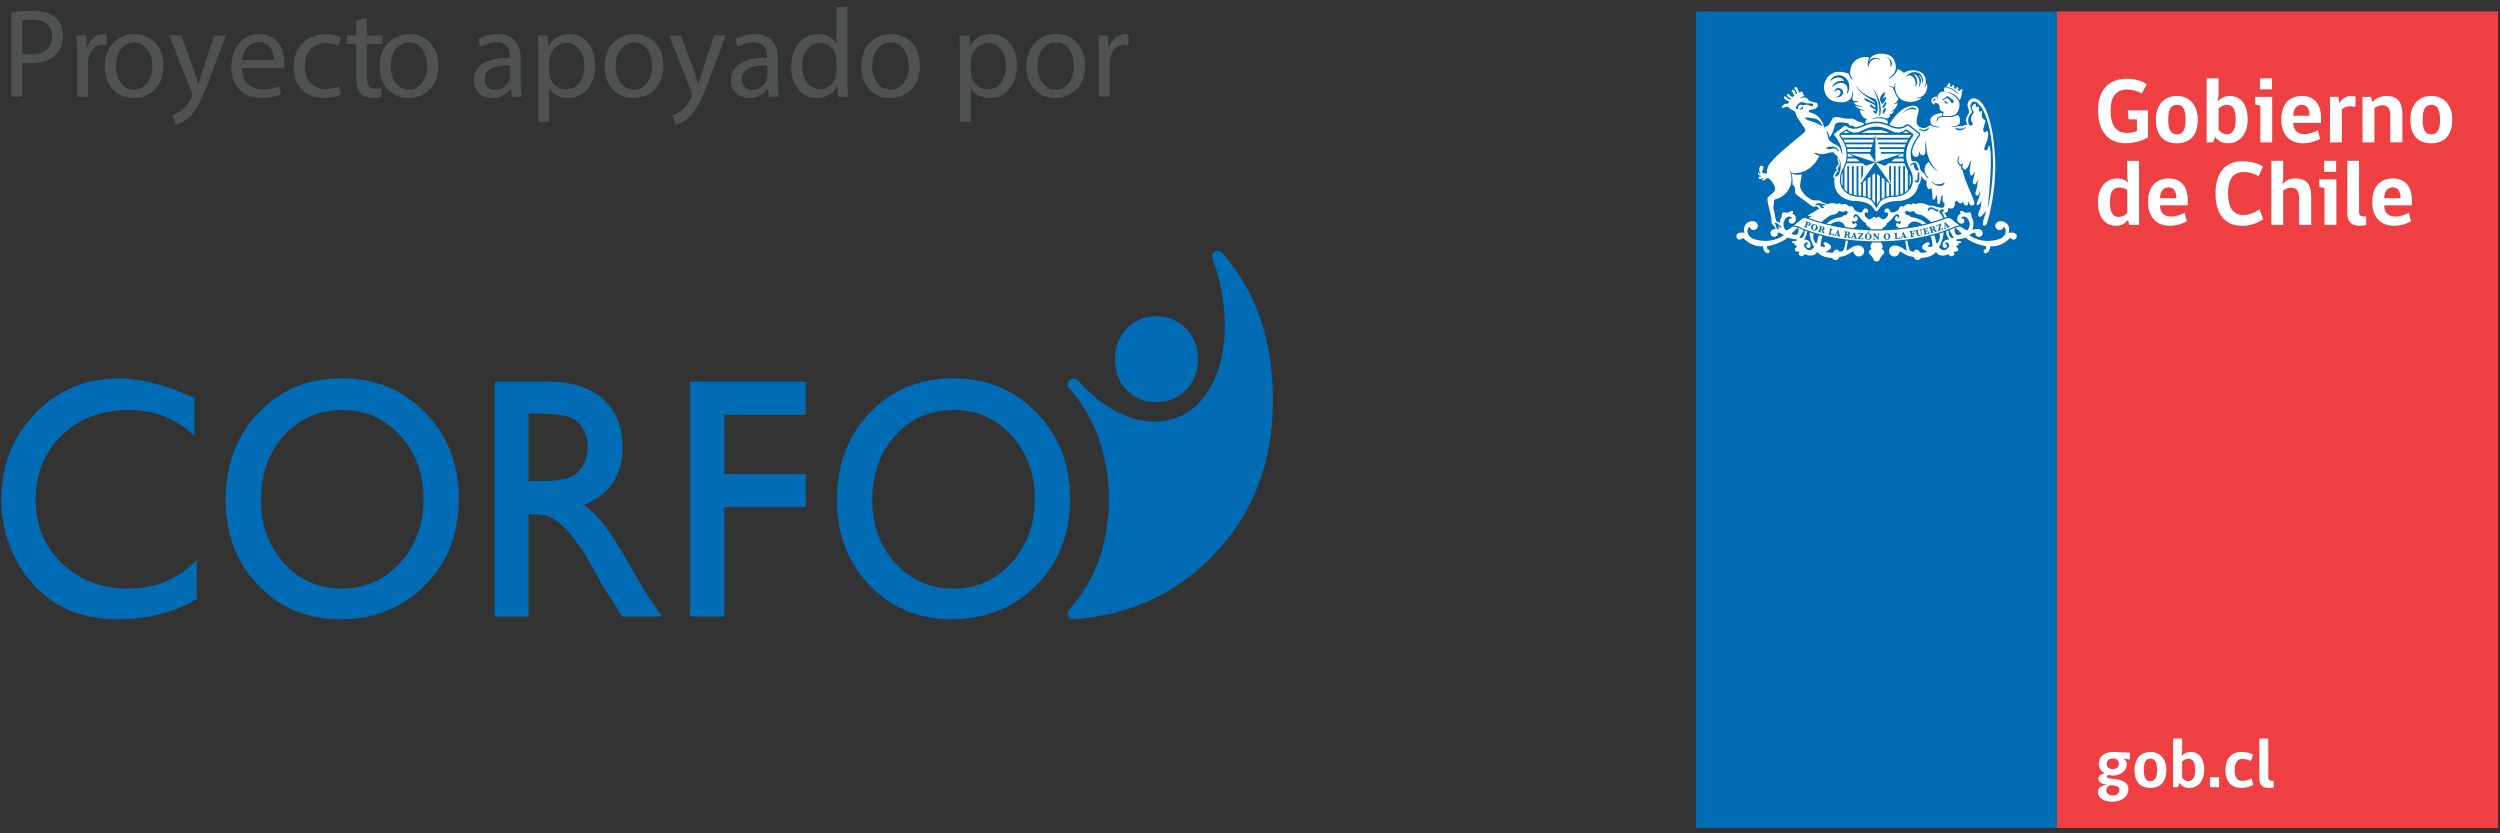 <?xml version="1.0" encoding="utf-8"?>
<!-- Generator: Adobe Illustrator 19.0.0, SVG Export Plug-In . SVG Version: 6.00 Build 0)  -->
<svg version="1.1" id="Capa_1" xmlns="http://www.w3.org/2000/svg" xmlns:xlink="http://www.w3.org/1999/xlink" x="0px" y="0px"
	 viewBox="0 0 168 56" enable-background="new 0 0 168 56" xml:space="preserve">
<rect x="0" y="0" width="168" height="56" fill="#333333" stroke="none"/>
<g>
	<path fill="#006CB5" d="M72.129,41.613c3.67-0.254,6.767-1.639,9.261-4.151c2.774-2.8,4.153-6.33,4.153-10.603
		c0-3.889-1.084-7.224-3.412-9.873c-0.071-0.079-0.184-0.13-0.294-0.13c-0.206,0-0.38,0.167-0.38,0.39
		c0,0.029,0.011,0.066,0.015,0.101c1.718,4.698,0.715,9.434-2.313,10.682c-2.122,0.873-4.699-0.18-6.729-2.476
		c-0.155-0.151-0.41-0.158-0.565-0.007c-0.14,0.144-0.153,0.368-0.041,0.52l0.047,0.05c1.754,2.015,2.643,4.512,2.643,7.449
		c0,2.931-0.879,5.391-2.643,7.383c-0.075,0.065-0.12,0.166-0.12,0.282C71.751,41.44,71.923,41.613,72.129,41.613L72.129,41.613z"/>
	<path fill="#006CB5" d="M43.711,40.299c-0.312-0.448-0.716-1.126-1.223-2.021c-0.804-1.421-1.434-2.418-1.881-2.988
		c-0.442-0.578-0.9-1.032-1.367-1.357c0.794-0.339,1.541-0.83,1.963-1.508c0.425-0.672,0.638-1.458,0.638-2.382
		c0-1.35-0.432-2.418-1.298-3.205c-0.868-0.793-2.175-1.191-3.649-1.191h-3.653v15.784h2.276v-6.87h0.161
		c0.681,0,1.167,0.086,1.457,0.26c0.29,0.166,0.61,0.44,0.971,0.822c0.355,0.383,0.755,0.903,1.187,1.553l0.691,1.234l0.652,1.147
		l0.404,0.628c0.064,0.086,0.106,0.151,0.127,0.188l0.635,1.038h2.678L43.711,40.299L43.711,40.299z M38.354,32.064
		c-0.357,0.18-1.148,0.267-2.115,0.267h-0.722v-4.54h0.569c0.933,0,1.733,0.072,2.137,0.224c0.401,0.151,0.713,0.411,0.943,0.779
		c0.216,0.368,0.326,0.779,0.326,1.234s-0.1,0.866-0.294,1.227C38.998,31.616,38.716,31.884,38.354,32.064L38.354,32.064z"/>
	<polygon fill="#006CB5" points="46.373,25.647 54.146,25.647 54.146,27.877 48.672,27.877 48.672,31.862 54.146,31.862 
		54.146,34.077 48.672,34.077 48.672,41.431 46.373,41.431 46.373,25.647 	"/>
	<path fill="#006CB5" d="M28.583,27.74c-1.496-1.544-3.37-2.316-5.624-2.316c-2.25,0-4.117,0.772-5.591,2.316
		c-1.47,1.538-2.207,3.493-2.207,5.854c0,2.295,0.73,4.208,2.193,5.73c1.467,1.531,3.291,2.289,5.489,2.289
		c2.306,0,4.209-0.758,5.721-2.289c1.514-1.522,2.268-3.45,2.268-5.781C30.832,31.212,30.084,29.278,28.583,27.74L28.583,27.74z
		 M26.889,37.816c-1.042,1.162-2.346,1.739-3.904,1.739c-1.56,0-2.856-0.569-3.891-1.703c-1.034-1.133-1.552-2.555-1.552-4.258
		c0-1.762,0.518-3.212,1.552-4.345c1.027-1.133,2.342-1.696,3.951-1.696c1.515,0,2.802,0.569,3.844,1.71
		c1.049,1.147,1.573,2.562,1.573,4.237C28.462,35.224,27.938,36.662,26.889,37.816L26.889,37.816z"/>
	<path fill="#006CB5" d="M69.662,27.74c-1.494-1.544-3.366-2.316-5.618-2.316c-2.258,0-4.117,0.772-5.591,2.316
		c-1.476,1.538-2.213,3.493-2.213,5.854c0,2.295,0.729,4.208,2.194,5.73c1.466,1.531,3.296,2.289,5.492,2.289
		c2.303,0,4.203-0.758,5.718-2.289c1.513-1.522,2.268-3.45,2.268-5.781C71.912,31.212,71.165,29.278,69.662,27.74L69.662,27.74z
		 M67.972,37.816c-1.042,1.162-2.348,1.739-3.911,1.739c-1.553,0-2.853-0.569-3.883-1.703c-1.038-1.133-1.557-2.555-1.557-4.258
		c0-1.762,0.519-3.212,1.553-4.345c1.031-1.133,2.345-1.696,3.947-1.696c1.524,0,2.809,0.569,3.851,1.71
		c1.045,1.147,1.569,2.562,1.569,4.237C69.541,35.224,69.017,36.662,67.972,37.816L67.972,37.816z"/>
	<path fill="#006CB5" d="M13.027,37.816c-1.19,1.162-2.671,1.739-4.446,1.739c-1.769,0-3.239-0.569-4.419-1.703
		c-1.177-1.133-1.765-2.555-1.765-4.258c0-1.762,0.588-3.212,1.761-4.345c1.173-1.133,2.668-1.696,4.49-1.696
		c1.73,0,3.189,0.569,4.379,1.71c0.008,0.015,0.022,0.029,0.036,0.043v-0.137v-2.201v-0.223c-1.871-0.866-3.575-1.308-5.103-1.308
		c-2.225,0-4.086,0.794-5.601,2.354c-1.513,1.573-2.272,3.5-2.272,5.803c0,1.443,0.333,2.786,0.996,4.027
		c0.662,1.249,1.559,2.223,2.688,2.93c1.135,0.708,2.516,1.062,4.149,1.062c1.999,0,3.765-0.448,5.296-1.351v-0.23v-2.26v-0.144
		c-0.008,0.007-0.011,0.007-0.019,0.015C13.141,37.7,13.085,37.759,13.027,37.816L13.027,37.816z"/>
	<path fill="#006CB5" d="M79.703,22.082c-0.531-0.548-1.197-0.823-1.998-0.823c-0.804,0-1.466,0.275-1.991,0.823
		c-0.524,0.555-0.783,1.248-0.783,2.086c0,0.815,0.259,1.494,0.777,2.035c0.524,0.549,1.176,0.823,1.955,0.823
		c0.819,0,1.498-0.274,2.04-0.823c0.535-0.541,0.801-1.22,0.801-2.05C80.504,23.33,80.238,22.637,79.703,22.082L79.703,22.082z"/>
	<g>
		<path fill="#4F5252" d="M0.766,0.837c0.351-0.06,0.81-0.11,1.394-0.11c0.718,0,1.243,0.17,1.577,0.476
			C4.045,1.474,4.23,1.891,4.23,2.4c0,0.519-0.15,0.927-0.435,1.224c-0.384,0.417-1.01,0.629-1.72,0.629
			c-0.217,0-0.417-0.008-0.584-0.051v2.295H0.766V0.837z M1.491,3.599c0.159,0.043,0.359,0.06,0.602,0.06
			c0.876,0,1.41-0.434,1.41-1.224c0-0.757-0.526-1.122-1.327-1.122c-0.317,0-0.56,0.025-0.685,0.06V3.599z"/>
		<path fill="#4F5252" d="M5.18,3.667c0-0.484-0.009-0.901-0.033-1.283h0.643L5.814,3.19h0.034c0.184-0.552,0.626-0.9,1.118-0.9
			c0.083,0,0.142,0.009,0.209,0.025v0.705C7.1,3.004,7.025,2.995,6.924,2.995c-0.518,0-0.885,0.399-0.984,0.961
			C5.923,4.058,5.906,4.177,5.906,4.305v2.192H5.18V3.667z"/>
	</g>
	<g>
		<path fill="#4F5252" d="M10.987,4.406c0,1.521-1.034,2.185-2.011,2.185c-1.094,0-1.937-0.816-1.937-2.116
			c0-1.377,0.885-2.185,2.003-2.185C10.203,2.29,10.987,3.148,10.987,4.406z M7.782,4.449c0,0.9,0.51,1.58,1.228,1.58
			c0.701,0,1.227-0.671,1.227-1.598c0-0.697-0.342-1.581-1.21-1.581S7.782,3.667,7.782,4.449z"/>
		<path fill="#4F5252" d="M12.18,2.384l0.885,2.431c0.092,0.271,0.192,0.595,0.259,0.841h0.017c0.075-0.246,0.159-0.561,0.259-0.858
			l0.802-2.413h0.776l-1.102,2.932c-0.526,1.411-0.885,2.134-1.386,2.575c-0.359,0.323-0.718,0.451-0.901,0.484l-0.184-0.629
			c0.184-0.06,0.426-0.178,0.643-0.365c0.2-0.161,0.45-0.45,0.617-0.833c0.033-0.076,0.059-0.136,0.059-0.179
			c0-0.042-0.017-0.102-0.05-0.195l-1.494-3.79H12.18z"/>
		<path fill="#4F5252" d="M16.253,4.576c0.017,1.012,0.65,1.428,1.386,1.428c0.525,0,0.843-0.094,1.118-0.212l0.125,0.535
			c-0.259,0.119-0.701,0.255-1.344,0.255c-1.244,0-1.986-0.833-1.986-2.074c0-1.24,0.718-2.218,1.895-2.218
			c1.318,0,1.669,1.182,1.669,1.938c0,0.153-0.017,0.272-0.024,0.349H16.253z M18.406,4.041c0.008-0.477-0.192-1.216-1.019-1.216
			c-0.743,0-1.068,0.697-1.127,1.216H18.406z"/>
		<path fill="#4F5252" d="M22.904,6.344c-0.192,0.103-0.618,0.238-1.16,0.238c-1.219,0-2.012-0.842-2.012-2.1
			c0-1.266,0.852-2.184,2.17-2.184c0.434,0,0.818,0.11,1.019,0.212l-0.167,0.578c-0.176-0.102-0.451-0.195-0.852-0.195
			c-0.927,0-1.428,0.697-1.428,1.556c0,0.951,0.602,1.538,1.402,1.538c0.418,0,0.693-0.11,0.901-0.204L22.904,6.344z"/>
		<path fill="#4F5252" d="M24.648,1.202v1.182h1.052v0.569h-1.052v2.218c0,0.51,0.142,0.799,0.551,0.799
			c0.192,0,0.334-0.025,0.426-0.051l0.033,0.562c-0.142,0.06-0.367,0.102-0.651,0.102c-0.342,0-0.617-0.11-0.793-0.314
			c-0.208-0.221-0.283-0.587-0.283-1.071V2.953h-0.626V2.384h0.626V1.397L24.648,1.202z"/>
	</g>
	<g>
		<path fill="#4F5252" d="M29.458,4.406c0,1.521-1.034,2.185-2.011,2.185c-1.094,0-1.937-0.816-1.937-2.116
			c0-1.377,0.885-2.185,2.003-2.185C28.674,2.29,29.458,3.148,29.458,4.406z M26.253,4.449c0,0.9,0.51,1.58,1.228,1.58
			c0.701,0,1.227-0.671,1.227-1.598c0-0.697-0.342-1.581-1.21-1.581S26.253,3.667,26.253,4.449z"/>
		<path fill="#4F5252" d="M34.39,6.497l-0.058-0.519h-0.025c-0.226,0.323-0.659,0.612-1.235,0.612c-0.818,0-1.235-0.587-1.235-1.182
			c0-0.994,0.868-1.538,2.429-1.53V3.794c0-0.34-0.092-0.951-0.918-0.951c-0.375,0-0.768,0.119-1.052,0.306l-0.167-0.493
			c0.334-0.221,0.818-0.365,1.327-0.365c1.235,0,1.536,0.858,1.536,1.683v1.538c0,0.357,0.017,0.706,0.066,0.986H34.39z
			 M34.281,4.397c-0.801-0.017-1.711,0.128-1.711,0.927c0,0.484,0.317,0.714,0.693,0.714c0.525,0,0.859-0.34,0.977-0.688
			c0.024-0.076,0.041-0.161,0.041-0.238V4.397z"/>
		<path fill="#4F5252" d="M36.176,3.727c0-0.527-0.017-0.952-0.033-1.343h0.659l0.033,0.705h0.017
			c0.301-0.501,0.776-0.799,1.436-0.799c0.977,0,1.711,0.842,1.711,2.091c0,1.479-0.885,2.21-1.836,2.21
			c-0.534,0-1.002-0.238-1.243-0.646h-0.017V8.18h-0.727V3.727z M36.903,4.822c0,0.111,0.017,0.213,0.033,0.307
			c0.133,0.519,0.575,0.875,1.102,0.875c0.776,0,1.227-0.646,1.227-1.589c0-0.824-0.426-1.53-1.201-1.53
			c-0.501,0-0.969,0.365-1.11,0.927c-0.025,0.094-0.05,0.204-0.05,0.306V4.822z"/>
		<path fill="#4F5252" d="M44.579,4.406c0,1.521-1.034,2.185-2.011,2.185c-1.094,0-1.937-0.816-1.937-2.116
			c0-1.377,0.885-2.185,2.003-2.185C43.795,2.29,44.579,3.148,44.579,4.406z M41.374,4.449c0,0.9,0.51,1.58,1.228,1.58
			c0.701,0,1.227-0.671,1.227-1.598c0-0.697-0.342-1.581-1.21-1.581S41.374,3.667,41.374,4.449z"/>
		<path fill="#4F5252" d="M45.772,2.384l0.885,2.431c0.092,0.271,0.192,0.595,0.259,0.841h0.017
			c0.075-0.246,0.159-0.561,0.259-0.858l0.802-2.413h0.776l-1.102,2.932c-0.526,1.411-0.885,2.134-1.386,2.575
			c-0.359,0.323-0.718,0.451-0.901,0.484l-0.184-0.629c0.184-0.06,0.426-0.178,0.643-0.365c0.2-0.161,0.45-0.45,0.617-0.833
			c0.033-0.076,0.059-0.136,0.059-0.179c0-0.042-0.017-0.102-0.05-0.195l-1.494-3.79H45.772z"/>
		<path fill="#4F5252" d="M51.672,6.497l-0.058-0.519h-0.025c-0.226,0.323-0.659,0.612-1.235,0.612
			c-0.818,0-1.235-0.587-1.235-1.182c0-0.994,0.868-1.538,2.429-1.53V3.794c0-0.34-0.092-0.951-0.918-0.951
			c-0.375,0-0.768,0.119-1.052,0.306L49.41,2.655c0.334-0.221,0.818-0.365,1.327-0.365c1.235,0,1.536,0.858,1.536,1.683v1.538
			c0,0.357,0.017,0.706,0.066,0.986H51.672z M51.564,4.397c-0.801-0.017-1.711,0.128-1.711,0.927c0,0.484,0.317,0.714,0.693,0.714
			c0.525,0,0.859-0.34,0.977-0.688c0.024-0.076,0.041-0.161,0.041-0.238V4.397z"/>
		<path fill="#4F5252" d="M56.947,0.463v4.972c0,0.365,0.008,0.782,0.033,1.062h-0.66l-0.033-0.714h-0.017
			c-0.226,0.459-0.718,0.808-1.377,0.808c-0.977,0-1.728-0.842-1.728-2.091c-0.009-1.368,0.826-2.21,1.811-2.21
			c0.618,0,1.035,0.298,1.219,0.629h0.017V0.463H56.947z M56.212,4.058c0-0.094-0.008-0.221-0.033-0.314
			c-0.108-0.476-0.509-0.867-1.06-0.867c-0.76,0-1.211,0.681-1.211,1.59c0,0.833,0.401,1.521,1.194,1.521
			c0.492,0,0.942-0.332,1.076-0.893c0.025-0.102,0.033-0.204,0.033-0.323V4.058z"/>
		<path fill="#4F5252" d="M61.82,4.406c0,1.521-1.034,2.185-2.011,2.185c-1.094,0-1.937-0.816-1.937-2.116
			c0-1.377,0.885-2.185,2.003-2.185C61.035,2.29,61.82,3.148,61.82,4.406z M58.614,4.449c0,0.9,0.51,1.58,1.228,1.58
			c0.701,0,1.227-0.671,1.227-1.598c0-0.697-0.342-1.581-1.21-1.581S58.614,3.667,58.614,4.449z"/>
		<path fill="#4F5252" d="M64.515,3.727c0-0.527-0.017-0.952-0.033-1.343h0.659l0.033,0.705h0.017
			c0.301-0.501,0.776-0.799,1.436-0.799c0.977,0,1.711,0.842,1.711,2.091c0,1.479-0.885,2.21-1.836,2.21
			c-0.534,0-1.002-0.238-1.243-0.646H65.24V8.18h-0.726V3.727z M65.24,4.822c0,0.111,0.018,0.213,0.034,0.307
			c0.133,0.519,0.575,0.875,1.102,0.875c0.776,0,1.227-0.646,1.227-1.589c0-0.824-0.426-1.53-1.201-1.53
			c-0.501,0-0.969,0.365-1.11,0.927c-0.025,0.094-0.051,0.204-0.051,0.306V4.822z"/>
		<path fill="#4F5252" d="M72.918,4.406c0,1.521-1.034,2.185-2.011,2.185c-1.094,0-1.937-0.816-1.937-2.116
			c0-1.377,0.885-2.185,2.003-2.185C72.134,2.29,72.918,3.148,72.918,4.406z M69.713,4.449c0,0.9,0.51,1.58,1.228,1.58
			c0.701,0,1.227-0.671,1.227-1.598c0-0.697-0.342-1.581-1.21-1.581S69.713,3.667,69.713,4.449z"/>
		<path fill="#4F5252" d="M73.844,3.667c0-0.484-0.009-0.901-0.033-1.283h0.643l0.024,0.807h0.034c0.184-0.552,0.626-0.9,1.118-0.9
			c0.083,0,0.142,0.009,0.209,0.025v0.705c-0.075-0.017-0.15-0.025-0.251-0.025c-0.518,0-0.885,0.399-0.984,0.961
			c-0.017,0.102-0.033,0.221-0.033,0.349v2.192h-0.727V3.667z"/>
	</g>
	<polygon fill="#006CB5" points="113.979,55.64 138.226,55.64 138.226,0.771 113.979,0.771 113.979,55.64 	"/>
	<polygon fill="#EE4043" points="138.226,55.64 167.869,55.64 167.869,0.771 138.226,0.771 138.226,55.64 	"/>
	<path fill="#FFFFFF" d="M144.342,9.255c-0.557,0.254-0.986,0.373-1.494,0.373c-1.231,0-1.862-0.872-1.862-2.208
		c0-1.277,0.631-2.126,1.916-2.126c0.624,0,1.034,0.156,1.361,0.368l-0.337,0.623c-0.233-0.16-0.594-0.268-1.011-0.268
		c-0.747,0-1.084,0.556-1.084,1.392c0,0.991,0.362,1.52,1.071,1.52c0.264,0,0.502-0.037,0.699-0.131V8.019h-0.563l-0.049-0.605
		h1.353V9.255L144.342,9.255z"/>
	<path fill="#FFFFFF" d="M146.871,8.032c0-0.736-0.214-0.991-0.589-0.991c-0.371,0-0.58,0.262-0.58,0.991
		c0,0.711,0.191,0.997,0.58,0.997C146.676,9.029,146.871,8.762,146.871,8.032 M147.692,8.032c0,1.041-0.515,1.596-1.41,1.596
		c-0.898,0-1.407-0.549-1.407-1.596c0-0.899,0.49-1.584,1.407-1.584C147.189,6.448,147.692,7.133,147.692,8.032"/>
	<path fill="#FFFFFF" d="M149.089,8.717c0.123,0.169,0.332,0.312,0.546,0.312c0.347,0,0.605-0.261,0.605-0.997
		c0-0.729-0.226-0.986-0.593-0.986c-0.202,0-0.424,0.107-0.558,0.245V8.717L149.089,8.717z M149.033,6.822
		c0.136-0.187,0.46-0.374,0.797-0.374c0.705,0,1.213,0.511,1.213,1.584c0,1.053-0.614,1.596-1.312,1.596
		c-0.428,0-0.678-0.168-0.87-0.43l-0.145,0.369h-0.43V5.264h0.803V6.33L149.033,6.822L149.033,6.822z"/>
	<path fill="#FFFFFF" d="M151.868,5.264h0.81v0.741h-0.81V5.264L151.868,5.264z M151.895,9.567V7.096l-0.35-0.074V6.51h1.145v3.057
		H151.895L151.895,9.567z"/>
	<path fill="#FFFFFF" d="M154.668,7.046c-0.397,0-0.562,0.368-0.562,0.73h1.096C155.202,7.383,155.085,7.046,154.668,7.046
		 M154.106,8.256c0,0.487,0.269,0.755,0.771,0.755c0.306,0,0.618-0.119,0.881-0.255l0.154,0.572c-0.252,0.138-0.662,0.3-1.134,0.3
		c-0.923,0-1.474-0.585-1.474-1.596c0-0.943,0.446-1.584,1.407-1.584c0.905,0,1.262,0.685,1.262,1.452v0.356H154.106L154.106,8.256z
		"/>
	<path fill="#FFFFFF" d="M158.281,7.189c-0.096-0.03-0.238-0.049-0.375-0.049c-0.212,0-0.402,0.093-0.536,0.206v2.221h-0.796V6.51
		h0.557l0.087,0.412h0.017c0.092-0.218,0.361-0.468,0.717-0.468c0.159,0,0.281,0.024,0.348,0.043L158.281,7.189L158.281,7.189z"/>
	<path fill="#FFFFFF" d="M160.627,9.567V7.75c0-0.461-0.171-0.678-0.54-0.678c-0.209,0-0.386,0.093-0.525,0.186v2.309h-0.802V6.51
		h0.551l0.123,0.35c0.171-0.205,0.503-0.412,0.947-0.412c0.762,0,1.059,0.455,1.059,1.229v1.89H160.627L160.627,9.567z"/>
	<path fill="#FFFFFF" d="M163.97,8.032c0-0.736-0.214-0.991-0.587-0.991c-0.374,0-0.581,0.262-0.581,0.991
		c0,0.711,0.188,0.997,0.581,0.997C163.774,9.029,163.97,8.762,163.97,8.032 M164.791,8.032c0,1.041-0.515,1.596-1.408,1.596
		c-0.901,0-1.408-0.549-1.408-1.596c0-0.899,0.489-1.584,1.408-1.584C164.288,6.448,164.791,7.133,164.791,8.032"/>
	<path fill="#FFFFFF" d="M142.947,12.753c-0.125-0.076-0.313-0.151-0.548-0.151c-0.378,0-0.616,0.263-0.616,0.974
		c0,0.728,0.225,1.004,0.604,1.004c0.205,0,0.406-0.1,0.56-0.262V12.753L142.947,12.753z M143.02,12.291
		c-0.051-0.174-0.073-0.331-0.073-0.561v-0.922h0.795v4.302h-0.648l-0.093-0.337c-0.123,0.187-0.409,0.399-0.795,0.399
		c-0.68,0-1.226-0.498-1.226-1.589c0-1.011,0.565-1.591,1.292-1.591C142.596,11.992,142.854,12.104,143.02,12.291"/>
	<path fill="#FFFFFF" d="M145.715,12.59c-0.398,0-0.563,0.368-0.563,0.731h1.096C146.248,12.927,146.131,12.59,145.715,12.59
		 M145.152,13.8c0,0.487,0.268,0.754,0.771,0.754c0.307,0,0.619-0.118,0.881-0.255l0.153,0.573c-0.25,0.139-0.661,0.3-1.132,0.3
		c-0.924,0-1.477-0.586-1.477-1.596c0-0.942,0.45-1.584,1.409-1.584c0.907,0,1.261,0.685,1.261,1.453V13.8H145.152L145.152,13.8z"/>
	<path fill="#FFFFFF" d="M150.67,15.172c-1.164,0-1.788-0.785-1.788-2.188c0-1.31,0.616-2.147,1.788-2.147
		c0.562,0,1.071,0.126,1.408,0.357l-0.306,0.66c-0.215-0.167-0.588-0.292-1.017-0.292c-0.687,0-1.029,0.492-1.029,1.416
		c0,0.971,0.342,1.471,1.016,1.471c0.404,0,0.809-0.176,1.089-0.387l0.258,0.661C151.68,15.011,151.214,15.172,150.67,15.172"/>
	<path fill="#FFFFFF" d="M152.631,15.11v-4.302h0.8v1.128c0,0.211-0.04,0.38-0.081,0.473c0.166-0.211,0.443-0.417,0.866-0.417
		c0.856,0,1.097,0.454,1.097,1.228v1.89h-0.815v-1.82c0-0.438-0.172-0.675-0.534-0.675c-0.208,0-0.397,0.087-0.533,0.187v2.308
		H152.631L152.631,15.11z"/>
	<path fill="#FFFFFF" d="M156.181,10.808h0.808v0.74h-0.808V10.808L156.181,10.808z M156.206,15.11v-2.47l-0.349-0.073v-0.513h1.146
		v3.056H156.206L156.206,15.11z"/>
	<path fill="#FFFFFF" d="M157.737,14.299v-3.491h0.79v3.447c0,0.256,0.154,0.295,0.484,0.295v0.572c0,0-0.232,0.05-0.44,0.05
		C157.957,15.172,157.737,14.841,157.737,14.299"/>
	<path fill="#FFFFFF" d="M160.78,12.59c-0.399,0-0.562,0.368-0.562,0.731h1.096C161.314,12.927,161.197,12.59,160.78,12.59
		 M160.218,13.8c0,0.487,0.27,0.754,0.77,0.754c0.308,0,0.618-0.118,0.88-0.255l0.155,0.573c-0.251,0.139-0.66,0.3-1.131,0.3
		c-0.926,0-1.477-0.586-1.477-1.596c0-0.942,0.447-1.584,1.41-1.584c0.904,0,1.259,0.685,1.259,1.453V13.8H160.218L160.218,13.8z"/>
	<path fill="#FFFFFF" d="M142.386,51.318c0-0.275-0.229-0.347-0.405-0.347c-0.178,0-0.409,0.072-0.409,0.347
		c0,0.294,0.219,0.364,0.409,0.364C142.167,51.682,142.386,51.612,142.386,51.318 M141.893,52.767
		c-0.215,0.02-0.348,0.143-0.348,0.342c0,0.202,0.18,0.35,0.428,0.35c0.273,0,0.454-0.141,0.454-0.383
		C142.427,52.873,142.251,52.797,141.893,52.767 M143.135,50.578l-0.009,0.46c-0.107-0.005-0.274-0.03-0.43-0.081
		c0.105,0.094,0.21,0.213,0.231,0.365c0,0.569-0.556,0.796-0.941,0.796c-0.088,0-0.195-0.019-0.294-0.043
		c-0.068,0.024-0.111,0.067-0.111,0.129c0,0.25,1.447-0.043,1.447,0.829c0,0.545-0.512,0.843-1.085,0.843
		c-0.479,0-0.963-0.212-0.963-0.639c0-0.299,0.232-0.455,0.606-0.512c-0.283-0.034-0.568-0.124-0.568-0.394
		c0-0.195,0.176-0.336,0.433-0.355c-0.229-0.128-0.409-0.322-0.409-0.654c0-0.615,0.571-0.792,0.939-0.792
		C142.227,50.53,142.739,50.574,143.135,50.578"/>
	<path fill="#FFFFFF" d="M144.954,51.734c0-0.558-0.162-0.753-0.446-0.753c-0.283,0-0.443,0.2-0.443,0.753
		c0,0.541,0.146,0.759,0.443,0.759C144.806,52.493,144.954,52.29,144.954,51.734 M145.579,51.734c0,0.791-0.392,1.214-1.071,1.214
		c-0.684,0-1.069-0.418-1.069-1.214c0-0.683,0.37-1.204,1.069-1.204C145.198,50.53,145.579,51.051,145.579,51.734"/>
	<path fill="#FFFFFF" d="M146.64,52.255c0.093,0.128,0.25,0.238,0.414,0.238c0.265,0,0.46-0.199,0.46-0.759
		c0-0.553-0.172-0.748-0.452-0.748c-0.154,0-0.321,0.079-0.422,0.184V52.255L146.64,52.255z M146.597,50.814
		c0.103-0.142,0.349-0.284,0.604-0.284c0.537,0,0.922,0.389,0.922,1.204c0,0.801-0.464,1.214-0.995,1.214
		c-0.326,0-0.515-0.13-0.661-0.327l-0.111,0.28h-0.325v-3.27h0.609v0.809L146.597,50.814L146.597,50.814z"/>
	<polygon fill="#FFFFFF" points="148.511,52.232 149.124,52.232 149.124,52.901 148.511,52.901 148.511,52.232 	"/>
	<path fill="#FFFFFF" d="M151.419,52.743c-0.13,0.072-0.438,0.205-0.784,0.205c-0.677,0-1.086-0.393-1.086-1.209
		c0-0.758,0.409-1.209,1.082-1.209c0.304,0,0.565,0.062,0.781,0.19l-0.158,0.422c-0.16-0.1-0.37-0.142-0.569-0.142
		c-0.317,0-0.518,0.218-0.518,0.739c0,0.527,0.19,0.739,0.522,0.739c0.235,0,0.469-0.09,0.618-0.174L151.419,52.743L151.419,52.743z
		"/>
	<path fill="#FFFFFF" d="M151.827,52.283v-2.652h0.6v2.619c0,0.195,0.118,0.223,0.37,0.223v0.437c0,0-0.177,0.038-0.336,0.038
		C151.995,52.948,151.827,52.696,151.827,52.283"/>
	<path fill="#FFFFFF" d="M128.326,11.677v0.854C128.476,12.167,128.408,11.868,128.326,11.677"/>
	<path fill="#FFFFFF" d="M130.089,6.657c-0.034,0.076-0.143,0.076-0.159,0.175C129.841,6.748,130.009,6.56,130.089,6.657
		 M130.665,6.622c0.08-0.05,0.151-0.211,0.274-0.131c0.057,0.03,0.113,0.091,0.178,0.138c0.064,0.046,0.135,0.087,0.164,0.148
		c0.038,0.072-0.06,0.248-0.171,0.091c-0.071-0.116-0.172-0.329-0.334-0.246c-0.131,0.068-0.222,0.164-0.256,0.073
		C130.51,6.65,130.614,6.65,130.665,6.622 M130.681,6.758c0.05-0.064,0.069,0.209,0.278,0.131
		C130.808,7.072,130.608,6.884,130.681,6.758 M129.972,7.044c0.021-0.008-0.011-0.119,0.096-0.126
		c0.1-0.006,0.247,0.082,0.266,0.176c0.022,0.11-0.065,0.371,0.274,0.411c0,0-0.002,0.053-0.006,0.109l0,0
		c-0.008,0.062-0.023,0.127-0.051,0.182c0.021,0,0.041-0.001,0.063,0c0.455,0.022,0.711-0.013,0.843-0.153
		c0,0,0.077-0.084,0.118-0.168c0.116-0.241,0.133-0.46,0.07-0.637h-0.001c-0.003-0.012-0.008-0.024-0.012-0.035
		c-0.008-0.022-0.016-0.042-0.028-0.063c-0.103-0.184-0.368-0.418-0.697-0.53c-0.022-0.004-0.044-0.008-0.068-0.01
		c-0.003,0.002-0.005-0.001-0.005-0.001s0.005-0.007,0.012-0.008h-0.001h0.003c0.006-0.003,0.071,0.001,0.071,0.001
		c0.246,0.03,0.658,0.278,0.739,0.527c0.081-0.048,0.152-0.19,0.164-0.309h0.001c0.007-0.023-0.009-0.175,0.053-0.308
		c0.019-0.041,0-0.087-0.033-0.104c-0.035-0.017-0.08-0.001-0.099,0.038c-0.061,0.129-0.205,0.059-0.143-0.071
		c0.019-0.041,0-0.086-0.035-0.103c-0.033-0.017-0.079-0.003-0.099,0.038c-0.059,0.123-0.196,0.053-0.14-0.07
		c0.02-0.04,0.001-0.085-0.032-0.102c-0.033-0.017-0.081-0.002-0.101,0.039c-0.058,0.127-0.202,0.055-0.142-0.073
		c0.018-0.04,0-0.086-0.034-0.104c-0.034-0.015-0.08-0.002-0.099,0.039c-0.046,0.095-0.08,0.15-0.121,0.194
		c0.275,0.056,0.559,0.207,0.744,0.402c0,0,0.078,0.085,0.086,0.102h0.001h-0.001c0.006,0.015,0.008,0.026,0.006,0.029
		c-0.002,0.004-0.006,0.001-0.008-0.003c-0.028-0.035-0.057-0.063-0.087-0.086c-0.306-0.26-0.572-0.366-0.789-0.396
		c-0.148,0.017-0.105,0.185-0.089,0.293c-0.248-0.054-0.435,0.133-0.45,0.305c0,0.064,0.012,0.131,0.047,0.204
		c0.003,0.005,0.003,0.012-0.003,0.013c-0.009,0.005-0.045-0.025-0.064-0.075c-0.016-0.04-0.027-0.084-0.032-0.128
		c-0.202,0.012-0.387,0.12-0.372,0.307C129.795,6.902,129.924,7.04,129.972,7.044"/>
	<path fill="#FFFFFF" d="M135.481,15.737c-0.139-0.172-0.508-0.087-0.508-0.087c0.199-0.602-0.349-0.763-0.349-0.763
		c-0.195-0.052-0.324-0.015-0.407,0.043c-0.004,0.001-0.005,0.002-0.005,0.002c-0.003,0.003-0.003,0.004-0.005,0.006
		c-0.014,0.01-0.026,0.021-0.038,0.033c-0.048,0.052-0.08,0.121-0.08,0.201c0,0.16,0.126,0.288,0.285,0.288
		c0.06,0,0.115-0.018,0.163-0.052c0.055-0.042,0.098-0.101,0.114-0.171c0.073,0.048,0.104,0.135,0.104,0.135
		c0.158,0.513-0.409,0.697-0.409,0.697c-1.25,0.383-2.017-0.275-2.017-0.275l0.218-0.12c0.076-0.033,0.144-0.044,0.199-0.044
		c-0.003,0.012-0.004,0.024-0.004,0.037c0,0.139,0.111,0.251,0.248,0.251s0.248-0.112,0.248-0.251c0-0.046-0.012-0.088-0.035-0.124
		l0.005-0.003c-0.011-0.016-0.019-0.026-0.019-0.026c-0.149-0.226-0.652-0.077-0.652-0.077c0.168-0.421,0.018-0.725,0.018-0.725
		c-0.093-0.157-0.076-0.215-0.076-0.215c0-0.15-0.037-0.166-0.037-0.166c-0.075-0.106-0.211-0.048-0.211-0.048
		c-0.203,0.046-0.246-0.039-0.246-0.039c-0.17-0.12-0.242-0.048-0.242-0.048c-0.074,0.051,0.028,0.179,0.028,0.179
		c-0.181,0-0.234,0.234-0.234,0.234c-0.075,0.386,0.242,0.419,0.242,0.419c0.223,0.012,0.226-0.176,0.226-0.176
		c0.031-0.177-0.222-0.187-0.222-0.187c0.045-0.107,0.12-0.104,0.12-0.104c0.263-0.066,0.381,0.235,0.381,0.235
		c0.209,0.338-0.058,0.656-0.058,0.656c-0.043,0.048-0.087,0.019-0.087,0.019c-0.148-0.063-0.36-0.223-0.36-0.223
		c-0.008-0.005-0.015-0.01-0.021-0.014h-0.088c-0.098,0-0.203,0.032-0.272,0.061c0.101,0.108,0.43,0.39,0.43,0.39
		c-0.248,0.197-0.391,0.061-0.391,0.061c-0.118-0.13-0.09-0.35-0.073-0.439c-0.009,0.004-0.019,0.008-0.027,0.011
		c-0.113,0.051-0.228,0.099-0.345,0.145c0.118,0.207,0.303,0.52,0.303,0.52c-0.287,0.107-0.348-0.284-0.361-0.495
		c-0.057,0.02-0.111,0.042-0.169,0.064c0.015,0.046,0.016,0.084,0.016,0.084c0.019,0.214,0.211,0.473,0.211,0.473
		c-0.204-0.045-0.33,0.09-0.33,0.09c-0.129,0.112-0.126,0.264-0.118,0.325c0.004,0.077,0.067,0.139,0.145,0.139
		c0.079,0,0.145-0.066,0.145-0.147c0-0.08-0.062-0.144-0.139-0.15c0.065-0.159,0.216-0.031,0.216-0.031
		c0.219,0.202-0.127,0.431-0.127,0.431c-0.248,0.167-0.483-0.154-0.483-0.154c0.261-0.47,0.31-0.799,0.301-1.002
		c-0.09,0.031-0.179,0.06-0.27,0.089c0.123,0.425-0.166,0.667-0.166,0.667c-0.084-0.057-0.095-0.284-0.095-0.284
		c-0.027-0.099-0.055-0.192-0.086-0.277c-0.079,0.023-0.155,0.043-0.235,0.063c0.088,0.264,0.125,0.656,0.125,0.656
		c-0.045,0.055-0.187,0.071-0.187,0.071c-0.203,0.017-0.097-0.099-0.097-0.099c0.101-0.087,0.078-0.15,0.078-0.15
		c-0.058-0.143-0.282-0.011-0.282-0.011c-0.297,0.168-0.209,0.345-0.209,0.345c0.038,0.11,0.339,0.218,0.339,0.218
		c-0.163,0.125-0.474,0.072-0.512,0.065c-0.01-0.088-0.07-0.16-0.154-0.182c-0.011-0.003-0.02-0.006-0.02-0.006
		c-0.109-0.011-0.162,0.036-0.193,0.079c-0.014,0.021-0.027,0.044-0.036,0.067l-0.182-0.04c-0.128-0.02-0.201-0.392-0.241-0.716
		c-0.049,0.007-0.1,0.012-0.149,0.018c0.045,0.347,0.109,0.656,0.109,0.656c-0.064,0-0.331-0.192-0.331-0.192
		c-0.336-0.206-0.565-0.142-0.573-0.137c-0.169,0.031-0.297,0.181-0.297,0.361c0,0.201,0.163,0.366,0.36,0.366
		c0.195,0,0.354-0.159,0.36-0.356c0.125,0.06,0.243,0.135,0.243,0.135c0.322,0.218,0.626,0.244,0.708,0.244
		c0.022,0.123,0.128,0.214,0.255,0.214c0.096,0,0.185-0.053,0.228-0.138c0.689-0.023,0.94-0.333,0.94-0.333
		c0.073-0.097,0.091-0.04,0.091-0.04c0.251,0.372,0.74,0.145,0.74,0.145c0.093-0.048,0.115,0.016,0.115,0.016
		c0.099,0.158,0.25,0.075,0.25,0.075c0.194-0.101,0.08-0.225,0.08-0.225c-0.064-0.069,0.016-0.065,0.016-0.065
		c0.228,0.032,0.272-0.103,0.272-0.103c0.048-0.106-0.117-0.198-0.117-0.198c-0.044-0.059,0.043-0.105,0.043-0.105
		c0.136-0.079,0.114-0.161,0.114-0.161c0.172,0.004,0.159-0.076,0.159-0.076c0.004-0.071-0.21-0.067-0.21-0.067
		c-0.169-0.018-0.134-0.105-0.134-0.105c0.252-0.011,0.632-0.123,0.632-0.123c0.553,0.459,1.376,0.57,1.376,0.57
		c0.017,0.083-0.011,0.199-0.015,0.214c-0.004-0.002-0.01-0.002-0.01-0.002c-0.077,0-0.137,0.06-0.137,0.134
		c0,0.072,0.06,0.133,0.132,0.133c0.012,0,0.038-0.008,0.038-0.008c0.263-0.071,0.285-0.466,0.285-0.466
		c0.752,0.074,1.264-0.503,1.264-0.503c0.075-0.065,0.111-0.046,0.126-0.025c0,0,0.001,0.001,0.004,0.003
		c0.038,0.05,0.097,0.08,0.163,0.08c0.075,0,0.138-0.037,0.178-0.094c0.024-0.046,0.034-0.087,0.038-0.122v-0.003v-0.003
		C135.528,15.791,135.481,15.737,135.481,15.737"/>
	<path fill="#FFFFFF" d="M126.428,16.721c0.073-0.036,0.086-0.12,0.086-0.12c0.013-0.209-0.135-0.304-0.14-0.307
		c-0.087,0.003-0.177,0.006-0.267,0.007l0,0l0,0c-0.092-0.001-0.181-0.004-0.271-0.007c-0.003,0.003-0.153,0.098-0.139,0.307
		c0,0,0.016,0.084,0.087,0.12c0,0-0.19,0.082-0.194,0.215c0,0-0.022,0.101,0.147,0.238c0,0,0.122,0.139,0.158,0.244
		c0,0,0.011,0.15,0.212,0.15c0.2,0,0.21-0.15,0.21-0.15c0.037-0.105,0.157-0.244,0.157-0.244c0.168-0.137,0.148-0.238,0.148-0.238
		C126.618,16.803,126.428,16.721,126.428,16.721"/>
	<polygon fill="#FFFFFF" points="127.833,15.873 127.931,15.862 127.868,15.743 127.833,15.873 	"/>
	<polygon fill="#FFFFFF" points="124.51,15.877 124.608,15.887 124.571,15.76 124.51,15.877 	"/>
	<path fill="#FFFFFF" d="M124.124,15.599c-0.006-0.001-0.01-0.001-0.01-0.001l-0.028,0.153c0.035,0.004,0.058,0.006,0.069,0.003
		c0.014-0.003,0.023-0.009,0.03-0.021c0.008-0.01,0.014-0.025,0.018-0.046c0.002-0.028,0-0.049-0.014-0.062
		C124.178,15.611,124.157,15.603,124.124,15.599"/>
	<path fill="#FFFFFF" d="M125.552,15.719c-0.033-0.001-0.06,0.012-0.077,0.038c-0.019,0.026-0.028,0.069-0.03,0.128
		c-0.001,0.064,0.004,0.109,0.019,0.138c0.016,0.029,0.043,0.045,0.075,0.045c0.034,0.001,0.059-0.009,0.079-0.035
		c0.018-0.026,0.028-0.07,0.032-0.135c0.001-0.057-0.005-0.103-0.02-0.132C125.614,15.737,125.588,15.721,125.552,15.719"/>
	<path fill="#FFFFFF" d="M126.799,15.718c-0.034,0.001-0.059,0.015-0.074,0.044c-0.016,0.028-0.023,0.07-0.02,0.128
		c0.004,0.064,0.012,0.11,0.032,0.136c0.018,0.028,0.041,0.042,0.074,0.039c0.035-0.001,0.06-0.015,0.076-0.042
		c0.016-0.026,0.024-0.071,0.022-0.133c-0.003-0.058-0.014-0.105-0.032-0.133C126.861,15.731,126.834,15.717,126.799,15.718"/>
	<polygon fill="#FFFFFF" points="123.396,15.71 123.491,15.731 123.466,15.599 123.396,15.71 	"/>
	<path fill="#FFFFFF" d="M121.497,14.946l-0.054,0.152l0.019,0.007c0.032,0.012,0.053,0.013,0.067,0.002
		c0.016-0.01,0.026-0.025,0.034-0.048c0.006-0.019,0.009-0.036,0.006-0.052c-0.003-0.013-0.008-0.027-0.019-0.034
		C121.54,14.965,121.523,14.956,121.497,14.946"/>
	<path fill="#FFFFFF" d="M121.976,15.11c-0.032-0.008-0.061-0.003-0.085,0.017c-0.021,0.021-0.043,0.058-0.061,0.116
		c-0.019,0.061-0.024,0.106-0.016,0.14c0.008,0.03,0.027,0.052,0.058,0.064c0.035,0.008,0.061,0.004,0.085-0.016
		c0.024-0.018,0.045-0.058,0.067-0.12c0.014-0.055,0.02-0.101,0.012-0.134C122.028,15.146,122.008,15.123,121.976,15.11"/>
	<path fill="#FFFFFF" d="M122.436,15.253c-0.006,0-0.011-0.001-0.018-0.004l-0.039,0.151c0.034,0.011,0.055,0.013,0.069,0.013
		c0,0,0.022-0.008,0.033-0.016c0.008-0.012,0.016-0.025,0.021-0.045c0.009-0.028,0.006-0.05-0.005-0.064
		C122.489,15.273,122.467,15.264,122.436,15.253"/>
	<path fill="#FFFFFF" d="M129.881,15.26c-0.016-0.007-0.039-0.007-0.071,0.004c0,0-0.008,0.002-0.015,0.004l0.04,0.15
		c0.034-0.009,0.054-0.018,0.064-0.025c0.01-0.009,0.018-0.019,0.022-0.031c0.003-0.013,0.003-0.029-0.004-0.05
		C129.909,15.285,129.898,15.268,129.881,15.26"/>
	<polygon fill="#FFFFFF" points="130.708,15.213 130.8,15.177 130.713,15.081 130.708,15.213 	"/>
	<path fill="#FFFFFF" d="M130.846,15.317l-0.012-0.032c0.018-0.008,0.027-0.013,0.03-0.017c0.004-0.004,0.004-0.011,0.001-0.016
		c-0.002-0.004-0.006-0.009-0.012-0.015l-0.005-0.009l-0.023-0.023l-0.115,0.044l-0.002,0.021c0,0.017,0.002,0.028,0.005,0.032
		c0.003,0.01,0.008,0.015,0.016,0.017c0.008,0,0.016-0.002,0.033-0.007l0.01,0.033l-0.126,0.048l-0.01-0.032
		c0.023-0.009,0.035-0.037,0.037-0.085l0.005-0.345l0.032-0.011l0.231,0.252c0.022,0.026,0.041,0.041,0.051,0.043
		c0.012,0,0.02,0,0.031-0.002l0.012,0.03L130.846,15.317L130.846,15.317z M130.238,15.528l-0.008-0.025l0.11-0.405l-0.062,0.02
		c-0.04,0.016-0.064,0.028-0.076,0.04c-0.011,0.012-0.014,0.035-0.014,0.068l-0.032,0.012l-0.026-0.109l0.325-0.106l0.006,0.025
		l-0.109,0.407l0.086-0.032c0.026-0.007,0.045-0.016,0.054-0.024c0.011-0.008,0.016-0.022,0.024-0.037
		c0.004-0.015,0.007-0.034,0.007-0.058l0.032-0.009l0.031,0.118L130.238,15.528L130.238,15.528z M130.048,15.586
		c-0.016-0.011-0.046-0.039-0.09-0.086c-0.024-0.023-0.04-0.038-0.048-0.045c-0.006-0.005-0.014-0.008-0.014-0.008
		c-0.015,0-0.031,0-0.05,0.008l0.027,0.093c0.002,0.018,0.009,0.03,0.019,0.035c0.007,0.006,0.02,0.006,0.038,0l0.008-0.002
		l0.011,0.034l-0.213,0.058l-0.008-0.032l0.008-0.002c0.019-0.005,0.03-0.012,0.035-0.023c0.004-0.008,0.003-0.021-0.001-0.038
		l-0.064-0.237c-0.006-0.017-0.012-0.029-0.02-0.034c-0.009-0.006-0.022-0.006-0.041,0l-0.008,0.001l-0.01-0.034l0.157-0.043
		l0.037-0.011c0.033-0.007,0.058-0.015,0.077-0.018c0.016-0.002,0.032,0,0.051,0.004c0.017,0.004,0.033,0.014,0.048,0.027
		c0.012,0.012,0.02,0.028,0.025,0.044c0.014,0.049-0.005,0.088-0.053,0.12c0.019,0.006,0.048,0.028,0.09,0.066
		c0.035,0.032,0.056,0.048,0.066,0.054c0.013,0.004,0.025,0.005,0.037,0l0.008,0.033L130.048,15.586L130.048,15.586z
		 M129.295,15.781l-0.008-0.034l0.008-0.001c0.019-0.007,0.029-0.012,0.035-0.021c0.005-0.008,0.005-0.021,0-0.042l-0.054-0.236
		c-0.005-0.02-0.011-0.031-0.018-0.036c-0.01-0.006-0.022-0.006-0.042-0.003l-0.008,0.003l-0.007-0.034l0.337-0.079l0.031,0.102
		l-0.032,0.008c-0.012-0.016-0.021-0.031-0.031-0.039c-0.009-0.009-0.017-0.014-0.028-0.016c-0.008-0.001-0.02,0-0.037,0.005
		l-0.074,0.016l0.032,0.14l0.036-0.008c0.019-0.005,0.028-0.011,0.034-0.018c0.004-0.008,0.005-0.024,0-0.041l0.033-0.01
		l0.031,0.137l-0.031,0.007c-0.001-0.002-0.001-0.003-0.001-0.003c-0.003-0.014-0.008-0.024-0.015-0.031
		c-0.008-0.008-0.023-0.011-0.04-0.007l-0.039,0.01l0.024,0.1c0.004,0.02,0.008,0.031,0.012,0.035
		c0.003,0.006,0.008,0.01,0.02,0.012c0.011,0.001,0.026,0,0.046-0.004c0.024-0.008,0.041-0.015,0.052-0.023
		c0.011-0.011,0.019-0.025,0.025-0.043c0.006-0.019,0.01-0.038,0.01-0.058l0.031-0.009l0.029,0.133L129.295,15.781L129.295,15.781z
		 M129.11,15.5l0.027,0.134c0.005,0.029,0.005,0.053,0.005,0.072c0,0.019-0.002,0.039-0.013,0.058
		c-0.011,0.021-0.027,0.039-0.048,0.052c-0.021,0.018-0.048,0.026-0.078,0.033c-0.03,0.006-0.057,0.008-0.085,0
		c-0.026-0.004-0.047-0.013-0.063-0.028c-0.015-0.012-0.028-0.028-0.038-0.044c-0.008-0.017-0.013-0.039-0.018-0.064l-0.031-0.161
		c-0.003-0.02-0.009-0.031-0.016-0.038c-0.008-0.006-0.024-0.006-0.044-0.002L128.7,15.48l0.211-0.043l0.005,0.034l-0.005,0.002
		c-0.019,0.003-0.031,0.009-0.037,0.018c-0.006,0.009-0.006,0.021,0,0.04l0.028,0.16c0.008,0.03,0.013,0.051,0.021,0.067
		c0.008,0.016,0.023,0.029,0.04,0.036c0.017,0.011,0.039,0.012,0.059,0.007c0.025-0.004,0.046-0.014,0.059-0.029
		c0.015-0.018,0.023-0.034,0.024-0.054c0.003-0.019-0.001-0.045-0.007-0.077l-0.025-0.137c-0.008-0.041-0.032-0.057-0.071-0.049
		l-0.007-0.034l0.147-0.029l0.008,0.032c-0.01,0.003-0.017,0.005-0.026,0.013c-0.007,0.006-0.014,0.015-0.015,0.025
		C129.108,15.471,129.109,15.482,129.11,15.5 M128.639,15.6c-0.006-0.018-0.015-0.031-0.024-0.044
		c-0.012-0.008-0.021-0.016-0.021-0.016c-0.016-0.003-0.029-0.001-0.045,0l-0.066,0.012l0.021,0.141l0.032-0.006
		c0.015-0.004,0.026-0.007,0.03-0.015c0.007-0.008,0.008-0.021,0.007-0.042l0.03-0.005l0.023,0.139l-0.032,0.008
		c-0.005-0.023-0.009-0.038-0.017-0.041c-0.007-0.008-0.02-0.01-0.034-0.006l-0.033,0.006l0.019,0.11
		c0.003,0.017,0.007,0.031,0.014,0.036c0.008,0.007,0.022,0.009,0.043,0.005l0.008-0.001l0.005,0.035l-0.216,0.035l-0.006-0.035
		h0.006c0.021-0.004,0.033-0.009,0.038-0.018c0.005-0.008,0.005-0.023,0.002-0.04l-0.038-0.243
		c-0.002-0.017-0.008-0.029-0.014-0.037c-0.008-0.006-0.022-0.007-0.043-0.004h-0.005l-0.005-0.034l0.335-0.053l0.019,0.108
		L128.639,15.6L128.639,15.6z M127.943,16.007l-0.006-0.032c0.019-0.003,0.031-0.006,0.035-0.011
		c0.003-0.004,0.004-0.008,0.004-0.012c0-0.006-0.004-0.013-0.007-0.019l-0.004-0.009l-0.014-0.028l-0.126,0.013l-0.004,0.021
		c-0.006,0.016-0.008,0.026-0.006,0.031c0,0.011,0.006,0.017,0.013,0.019c0.005,0.005,0.016,0.005,0.03,0.004l0.006,0.032
		l-0.133,0.017L127.727,16c0.026-0.004,0.044-0.028,0.056-0.073l0.089-0.333l0.034-0.005l0.162,0.303
		c0.016,0.028,0.031,0.047,0.04,0.053c0.011,0.006,0.02,0.007,0.031,0.007l0.004,0.032L127.943,16.007L127.943,16.007z
		 M127.323,16.069l-0.005-0.034l0.007-0.002c0.02,0,0.034-0.006,0.039-0.012c0.005-0.01,0.007-0.022,0.005-0.041l-0.02-0.243
		c0-0.019-0.007-0.031-0.014-0.039c-0.006-0.007-0.02-0.009-0.04-0.008l-0.005,0.001l-0.003-0.034l0.217-0.019l0.003,0.034
		l-0.008,0.001c-0.02,0-0.034,0.007-0.038,0.014c-0.007,0.008-0.008,0.022-0.007,0.042l0.02,0.232
		c0.003,0.019,0.003,0.031,0.006,0.036c0.002,0.006,0.008,0.01,0.017,0.013c0.01,0.004,0.023,0.004,0.046,0.002
		c0.034-0.002,0.061-0.013,0.077-0.034c0.015-0.019,0.024-0.044,0.03-0.075l0.032-0.003l0.009,0.135L127.323,16.069L127.323,16.069z
		 M126.978,16.035c-0.04,0.045-0.093,0.067-0.162,0.071c-0.048,0.002-0.092-0.008-0.129-0.026c-0.037-0.017-0.063-0.047-0.081-0.079
		c-0.017-0.034-0.025-0.068-0.028-0.103c0-0.035,0.006-0.072,0.027-0.109c0.019-0.035,0.045-0.064,0.079-0.081
		c0.035-0.019,0.071-0.03,0.111-0.03c0.072-0.005,0.128,0.015,0.171,0.055c0.042,0.041,0.064,0.091,0.066,0.152
		C127.034,15.943,127.017,15.993,126.978,16.035 M126.303,15.733c-0.012,0-0.019,0.004-0.028,0.006
		c-0.01,0.008-0.015,0.015-0.019,0.025c-0.003,0.009-0.007,0.021-0.007,0.039v0.315h-0.039l-0.262-0.302v0.188
		c0,0.031,0.006,0.05,0.015,0.06c0.012,0.008,0.025,0.012,0.043,0.012v0.034h-0.153v-0.034c0.014,0,0.026-0.002,0.034-0.008
		c0.009-0.008,0.017-0.016,0.019-0.022c0.002-0.011,0.003-0.023,0.003-0.042l0.002-0.21c0-0.043-0.019-0.063-0.058-0.063v-0.034
		l0.138,0.001l0.219,0.254V15.8c0-0.045-0.016-0.068-0.053-0.068v-0.034l0.146,0.001V15.733L126.303,15.733z M125.708,16.052
		c-0.043,0.041-0.098,0.058-0.168,0.056c-0.048-0.002-0.089-0.014-0.127-0.036c-0.033-0.022-0.059-0.051-0.073-0.087
		c-0.015-0.033-0.02-0.067-0.019-0.101c0-0.039,0.012-0.074,0.035-0.107c0.021-0.038,0.049-0.06,0.084-0.078
		c0.035-0.016,0.073-0.021,0.112-0.021c0.073,0.005,0.127,0.028,0.166,0.071c0.039,0.043,0.059,0.096,0.056,0.158
		C125.772,15.963,125.75,16.012,125.708,16.052 M125.226,15.699l-0.257,0.331l0.096,0.007c0.025,0.001,0.043,0.001,0.057-0.004
		c0.012-0.003,0.024-0.012,0.036-0.023c0.01-0.011,0.02-0.03,0.028-0.051l0.033,0.002l-0.016,0.124l-0.362-0.029V16.03l0.253-0.332
		l-0.066-0.005c-0.043-0.003-0.071,0-0.086,0.006c-0.013,0.01-0.025,0.03-0.038,0.059l-0.031-0.003l0.013-0.108l0.341,0.025
		L125.226,15.699L125.226,15.699z M124.79,16.052l-0.201-0.019L124.591,16c0.018,0.001,0.03,0.001,0.034-0.001
		c0.004-0.005,0.008-0.008,0.008-0.014c0-0.005,0-0.012-0.004-0.021l-0.002-0.009l-0.008-0.031l-0.123-0.013l-0.012,0.019
		c-0.007,0.015-0.011,0.024-0.011,0.03c0,0.009,0.003,0.018,0.008,0.023c0.005,0.002,0.016,0.006,0.032,0.008l-0.004,0.033
		l-0.133-0.013l0.003-0.033c0.026,0.002,0.05-0.018,0.071-0.06l0.155-0.307l0.035,0.004l0.095,0.333
		c0.011,0.032,0.019,0.052,0.028,0.059c0.009,0.008,0.019,0.012,0.029,0.014L124.79,16.052L124.79,16.052z M124.343,16.007
		l-0.126-0.016c-0.009-0.016-0.026-0.054-0.048-0.116c-0.012-0.03-0.023-0.051-0.028-0.059c-0.005-0.01-0.011-0.015-0.017-0.018
		c-0.006-0.004-0.02-0.006-0.043-0.01l-0.011,0.097c-0.002,0.02-0.002,0.033,0.004,0.04c0.004,0.009,0.018,0.014,0.036,0.018h0.008
		l-0.004,0.032l-0.218-0.027l0.006-0.035l0.006,0.003c0.022,0.002,0.034,0,0.042-0.007c0.008-0.007,0.012-0.019,0.015-0.037
		l0.032-0.243c0-0.018,0-0.031-0.006-0.04c-0.005-0.009-0.016-0.015-0.037-0.017l-0.008-0.001l0.004-0.034l0.162,0.022l0.036,0.005
		c0.036,0.004,0.061,0.01,0.077,0.014c0.016,0.004,0.033,0.012,0.048,0.025c0.014,0.009,0.025,0.024,0.033,0.041
		c0.008,0.018,0.009,0.034,0.008,0.054c-0.008,0.048-0.039,0.079-0.097,0.089c0.015,0.011,0.031,0.042,0.056,0.095
		c0.019,0.042,0.034,0.067,0.042,0.077c0.009,0.008,0.021,0.013,0.032,0.014L124.343,16.007L124.343,16.007z M123.66,15.909
		l-0.2-0.036l0.008-0.034c0.018,0.003,0.028,0.003,0.034,0.002c0.004-0.004,0.008-0.006,0.008-0.013c0.001-0.004,0-0.012-0.003-0.02
		l-0.001-0.01l-0.006-0.03l-0.123-0.026l-0.01,0.022c-0.008,0.013-0.014,0.021-0.014,0.027c-0.002,0.01,0,0.017,0.006,0.022
		c0.005,0.005,0.016,0.008,0.03,0.011l-0.006,0.034l-0.131-0.023l0.005-0.034c0.024,0.005,0.051-0.013,0.075-0.054l0.178-0.292
		l0.036,0.005l0.069,0.338c0.006,0.036,0.015,0.055,0.023,0.064c0.008,0.007,0.018,0.013,0.028,0.013L123.66,15.909L123.66,15.909z
		 M123.214,15.828l-0.361-0.081l0.005-0.03h0.008c0.019,0.004,0.035,0.004,0.04-0.003c0.009-0.006,0.014-0.019,0.017-0.036
		l0.052-0.239c0.002-0.019,0.002-0.032-0.003-0.042c-0.004-0.01-0.016-0.014-0.036-0.02l-0.007-0.001l0.008-0.031l0.213,0.046
		l-0.008,0.031l-0.007-0.001c-0.02-0.003-0.033-0.003-0.042,0.003c-0.007,0.005-0.011,0.019-0.015,0.036l-0.047,0.231
		c-0.005,0.018-0.007,0.03-0.007,0.036c0.002,0.005,0.007,0.011,0.014,0.015c0.005,0.007,0.02,0.013,0.042,0.018
		c0.034,0.008,0.062,0.004,0.082-0.011c0.021-0.012,0.037-0.032,0.051-0.064l0.032,0.008L123.214,15.828L123.214,15.828z
		 M122.549,15.556c0.014,0.043,0.024,0.069,0.033,0.08c0.008,0.01,0.017,0.017,0.03,0.019l-0.01,0.034l-0.121-0.035
		c-0.011-0.015-0.021-0.055-0.037-0.119c-0.007-0.032-0.014-0.053-0.018-0.062c-0.004-0.01-0.009-0.017-0.013-0.021
		c-0.008-0.005-0.021-0.009-0.043-0.015l-0.025,0.094c-0.006,0.019-0.006,0.033,0,0.041c0.004,0.009,0.014,0.017,0.034,0.022
		l0.006,0.001l-0.007,0.032l-0.212-0.056l0.01-0.034l0.008,0.003c0.019,0.006,0.031,0.006,0.039-0.001
		c0.008-0.007,0.016-0.017,0.02-0.036l0.062-0.235c0.004-0.019,0.005-0.031,0.002-0.042c-0.006-0.009-0.017-0.013-0.036-0.02
		l-0.007-0.002l0.008-0.034l0.156,0.045l0.036,0.008c0.036,0.01,0.06,0.017,0.076,0.022c0.015,0.008,0.031,0.019,0.043,0.031
		c0.013,0.015,0.021,0.028,0.027,0.048c0.006,0.017,0.006,0.036,0.002,0.052c-0.015,0.048-0.049,0.074-0.108,0.076
		C122.516,15.465,122.532,15.5,122.549,15.556 M122.14,15.352c-0.019,0.055-0.052,0.095-0.102,0.123
		c-0.052,0.028-0.108,0.029-0.177,0.009c-0.043-0.015-0.081-0.037-0.11-0.068c-0.03-0.032-0.046-0.064-0.051-0.104
		c-0.003-0.038-0.003-0.072,0.008-0.104c0.011-0.036,0.032-0.069,0.062-0.095c0.029-0.028,0.064-0.044,0.101-0.05
		c0.04-0.006,0.075-0.002,0.115,0.011c0.067,0.021,0.115,0.06,0.141,0.111C122.152,15.238,122.157,15.293,122.14,15.352
		 M121.671,15.097c-0.008,0.026-0.025,0.045-0.046,0.057c-0.021,0.013-0.045,0.016-0.072,0.014
		c-0.024-0.002-0.056-0.011-0.094-0.026l-0.029-0.008l-0.032,0.092c-0.006,0.017-0.006,0.03-0.006,0.04
		c0.006,0.007,0.016,0.017,0.032,0.025l0.011,0.002l-0.011,0.031l-0.205-0.076l0.01-0.033l0.006,0.002
		c0.018,0.009,0.034,0.009,0.042,0.005c0.008-0.006,0.014-0.016,0.022-0.035l0.083-0.231c0.005-0.016,0.008-0.029,0.005-0.038
		c-0.005-0.009-0.016-0.018-0.035-0.025l-0.008-0.004l0.011-0.029l0.155,0.054c0.038,0.013,0.067,0.025,0.088,0.034
		c0.022,0.011,0.038,0.024,0.051,0.039c0.014,0.018,0.024,0.035,0.027,0.055C121.681,15.059,121.678,15.08,121.671,15.097
		 M125.547,15.556l0.12,0.007l-0.143,0.091h-0.025L125.547,15.556L125.547,15.556z M131.087,14.689
		c-0.04-0.029-0.087-0.042-0.139-0.042c-0.051,0-0.094,0.015-0.094,0.015c-0.184,0.05-1.903,0.822-4.747,0.825
		c-2.846-0.003-4.565-0.775-4.749-0.825c0,0-0.041-0.015-0.094-0.015c-0.051,0-0.099,0.013-0.139,0.042l-0.583,0.467h0.002
		c0.169,0,0.362,0.089,0.364,0.093c1.517,0.676,3.256,0.954,5.199,0.973c1.943-0.019,3.679-0.297,5.196-0.973
		c0.006-0.004,0.196-0.093,0.366-0.093h0.001L131.087,14.689L131.087,14.689z"/>
	<path fill="#FFFFFF" d="M124.292,8.936c-0.093-0.05-0.174-0.102-0.227-0.138c-0.05,0.032-0.133,0.086-0.211,0.138H124.292
		L124.292,8.936z"/>
	<path fill="#FFFFFF" d="M125.321,8.838c-0.039,0.018-0.118,0.051-0.179,0.086c-0.003,0.001-0.014,0.005-0.026,0.012h1.833
		c-0.014-0.007-0.026-0.011-0.026-0.011c-0.065-0.036-0.145-0.069-0.184-0.087c-0.011-0.004-0.016-0.008-0.02-0.01
		c-0.084-0.036-0.165-0.062-0.241-0.083h-0.894c-0.077,0.021-0.157,0.047-0.24,0.083C125.34,8.83,125.332,8.834,125.321,8.838"/>
	<path fill="#FFFFFF" d="M128.078,8.801c-0.003,0-0.003,0.002-0.006,0.003c-0.037,0.029-0.1,0.081-0.19,0.132h0.386
		c-0.069-0.048-0.137-0.095-0.181-0.13C128.084,8.804,128.08,8.803,128.078,8.801"/>
	<path fill="#FFFFFF" d="M123.823,12.527v-0.965C123.749,11.748,123.638,12.146,123.823,12.527"/>
	<polygon fill="#FFFFFF" points="126.03,10.907 124.273,10.333 125.645,10.333 126.03,10.907 	"/>
	<path fill="#FFFFFF" d="M126.022,9.063h-2.337v0.004c-0.003,0.024,0.012,0.048,0.027,0.062c0.012,0.015,0.045,0.059,0.093,0.126
		h2.161L126.022,9.063L126.022,9.063z"/>
	<path fill="#FFFFFF" d="M125.928,9.381h-2.042c0.031,0.057,0.065,0.12,0.1,0.191h1.885L125.928,9.381L125.928,9.381z"/>
	<path fill="#FFFFFF" d="M125.833,9.698h-1.792c0.024,0.06,0.045,0.124,0.063,0.192h1.673L125.833,9.698L125.833,9.698z"/>
	<path fill="#FFFFFF" d="M125.738,10.018h-1.603c0.011,0.062,0.022,0.126,0.026,0.192h1.521L125.738,10.018L125.738,10.018z"/>
	<path fill="#FFFFFF" d="M124.715,10.653h-0.555c-0.008,0.057-0.02,0.122-0.039,0.192h0.855L124.715,10.653L124.715,10.653z"/>
	<path fill="#FFFFFF" d="M124.542,10.528l-0.264-0.192h-0.109c0,0.005,0,0.011,0,0.016c0.004,0.025,0.009,0.086,0.004,0.176H124.542
		L124.542,10.528z"/>
	<path fill="#FFFFFF" d="M126.039,9.063l-0.009-0.028v0.028v0.192v0.126v0.191v0.126V9.89v0.128v0.192v0.697l1.759-0.574h-1.372
		l-0.038-0.123h1.546c0.007-0.065,0.019-0.13,0.034-0.192h-1.636l-0.038-0.128h1.71c0.02-0.067,0.044-0.13,0.069-0.192h-1.836
		l-0.038-0.126h1.931c0.034-0.071,0.069-0.134,0.104-0.191h-2.091l-0.037-0.126h2.207c0.061-0.093,0.112-0.153,0.125-0.168
		c0.011-0.011,0.011-0.02,0.012-0.024H126.039L126.039,9.063z"/>
	<path fill="#FFFFFF" d="M126.452,11.928v1.434c0.061-0.04,0.124-0.074,0.189-0.1v-1.188L126.452,11.928L126.452,11.928z"/>
	<path fill="#FFFFFF" d="M126.134,11.681v2.074c0.028-0.047,0.056-0.094,0.071-0.117l0.008-0.017
		c0.031-0.056,0.068-0.105,0.11-0.149v-1.644L126.134,11.681L126.134,11.681z"/>
	<path fill="#FFFFFF" d="M125.821,11.764v1.667c0.059,0.053,0.111,0.117,0.151,0.191l0.011,0.016
		c0.005,0.01,0.016,0.025,0.025,0.044v-2.064L125.821,11.764L125.821,11.764z"/>
	<path fill="#FFFFFF" d="M125.51,12.004v1.243c0.064,0.024,0.126,0.054,0.187,0.092v-1.478L125.51,12.004L125.51,12.004z"/>
	<path fill="#FFFFFF" d="M126.764,13.219c0.066-0.021,0.129-0.034,0.189-0.045v-0.859l-0.189-0.145V13.219L126.764,13.219z"/>
	<path fill="#FFFFFF" d="M125.197,13.168c0.057,0.009,0.123,0.021,0.188,0.039v-1.105l-0.188,0.145V13.168L125.197,13.168z"/>
	<path fill="#FFFFFF" d="M125.073,11.163h0.124v0.561l-0.124,0.374V11.163L125.073,11.163z M126.03,10.907l-0.641,0.239
		l-0.239-0.175h-1.064c-0.018,0.061-0.043,0.125-0.071,0.192l0,0l0,0c-0.021,0.049-0.042,0.097-0.067,0.146v1.417
		c0.038,0.047,0.101,0.112,0.188,0.175v-1.738h0.123v1.817c0.056,0.03,0.117,0.059,0.187,0.084v-1.901h0.126v1.939
		c0.057,0.014,0.12,0.025,0.187,0.034v-1.973h0.126v1.984c0.027,0,0.052,0.001,0.08,0.001c0.015,0,0.054,0.001,0.108,0.007v-0.812
		l-0.108,0.085L126.03,10.907L126.03,10.907z"/>
	<path fill="#FFFFFF" d="M127.076,12.362l-0.123-0.372v-0.827h0.123V12.362L127.076,12.362z M128.059,11.163h-0.001
		c-0.028-0.067-0.054-0.131-0.073-0.192h-1.074l-0.24,0.175l-0.467-0.175l-0.174-0.064l1.046,1.504v0.746
		c0.073-0.006,0.128-0.009,0.147-0.009c0.015,0,0.027-0.001,0.041-0.001v-1.984h0.126v1.977c0.067-0.006,0.13-0.015,0.189-0.028
		v-1.949h0.123v1.915c0.069-0.021,0.131-0.049,0.188-0.077v-1.838h0.125v1.765c0.071-0.049,0.131-0.098,0.174-0.143
		c0.005-0.006,0.009-0.014,0.013-0.022v-1.308C128.143,11.352,128.096,11.253,128.059,11.163"/>
	<path fill="#FFFFFF" d="M127.084,10.845h0.865c-0.018-0.073-0.028-0.136-0.036-0.192h-0.567L127.084,10.845L127.084,10.845z"/>
	<path fill="#FFFFFF" d="M127.783,10.336l-0.263,0.192h0.385c-0.001-0.065,0.004-0.109,0.007-0.133c0-0.021,0.001-0.04,0.003-0.059
		H127.783L127.783,10.336z"/>
	<path fill="#FFFFFF" d="M128.728,5.807c-0.003,0.002-0.007,0.002-0.008,0c-0.003-0.002-0.004-0.005-0.004-0.008
		c0-0.03,0.004-0.062,0.006-0.092c0.008-0.073,0.008-0.148-0.009-0.231c-0.089-0.39-0.405-0.527-0.633-0.295
		c0,0,0.246-0.468,0.798-0.298c0.136,0.045,0.24,0.157,0.317,0.33c0.064,0.149,0.037,0.303-0.007,0.391
		c-0.001,0.002-0.005,0.002-0.01,0.002c-0.002-0.002-0.005-0.006-0.002-0.009c0.015-0.088-0.009-0.237-0.059-0.355
		c-0.029-0.064-0.09-0.174-0.182-0.2c0.056,0.084,0.095,0.152,0.12,0.208c0.035,0.082,0.035,0.127,0.038,0.164
		c0.003,0.175-0.079,0.372-0.158,0.445l-0.011-0.001c-0.004-0.003-0.004-0.005-0.002-0.009c0.088-0.211,0.096-0.396,0.024-0.562
		c-0.009-0.018-0.016-0.034-0.027-0.053c-0.064-0.119-0.175-0.255-0.341-0.248c0.08,0.056,0.147,0.141,0.193,0.246
		C128.865,5.453,128.847,5.705,128.728,5.807 M126.729,3.832c-0.01-0.016,0.343,0.071,0.407,0.391
		c0.012,0.199-0.095,0.26-0.116,0.249c-0.008-0.001-0.01-0.016-0.008-0.022c0.054-0.135,0.033-0.345-0.067-0.468
		C126.871,3.893,126.739,3.845,126.729,3.832 M126.518,7.291c-0.075-0.132,0.12-0.296,0.163-0.428
		C126.918,6.827,126.62,7.252,126.518,7.291 M126.561,7.649c-0.051-0.023-0.052-0.128-0.043-0.175
		c0.019-0.128,0.163-0.189,0.229-0.258C126.764,7.215,126.755,7.42,126.561,7.649 M126.608,6.168
		c0.171,0.073-0.086,0.424-0.106,0.489c0.04-0.018,0.178-0.168,0.234-0.124c0.087,0.075-0.182,0.435-0.253,0.46
		C126.102,6.489,126.589,6.338,126.608,6.168 M126.317,7.796c-0.061-0.017-0.026-0.127-0.026-0.175c0-0.274-0.007-0.536-0.074-0.763
		c-0.031-0.113-0.12-0.474-0.358-0.932c0.089,0.107,0.448,0.671,0.5,1.101C126.388,7.266,126.431,7.587,126.317,7.796
		 M126.105,7.636c-0.181,0.006-0.201-0.124-0.234-0.263c0.077,0.065,0.19,0.151,0.181,0.004c-0.068-0.059-0.47-0.165-0.364-0.344
		c0.065-0.098,0.283,0.294,0.344,0.163c0.037-0.263-0.773-0.346-0.75-0.574c0.005-0.122,0.638,0.313,0.73,0.305
		c-0.009-0.14-0.944-0.528-1.229-1.047c-0.02-0.039-0.032-0.071-0.025-0.075c0.004-0.003,0.008,0,0.011,0.002
		c0.173,0.282,0.631,0.663,1.203,0.822C126.167,6.685,126.261,7.32,126.105,7.636 M124.09,6.319
		c0.091-0.254,0.138-0.638-0.255-0.738c-0.306-0.078-0.583,0.156-0.725,0.286c0.091-0.288,0.397-0.502,0.805-0.41
		c-0.084-0.241-0.386-0.342-0.74-0.143c-0.085,0.046-0.147,0.102-0.204,0.154c0.063-0.181,0.208-0.315,0.377-0.378
		c0.266-0.099,0.539,0.006,0.677,0.147C124.461,5.672,124.223,6.287,124.09,6.319 M123.323,6.538
		c0.218-0.058,0.406-0.175,0.351-0.382c-0.016-0.059-0.067-0.106-0.148-0.115c-0.12-0.009-0.202,0.078-0.262,0.172
		c0.014-0.193,0.133-0.319,0.325-0.297c0.1,0.012,0.238,0.107,0.258,0.216C123.907,6.438,123.632,6.565,123.323,6.538
		 M128.811,6.565c0.054,0.003,0.105,0,0.152-0.008c0.585-0.155,0.608-0.887,0.51-0.936c-0.004,0.008-0.007,0.006-0.01-0.005
		c-0.013,0.044-0.029,0.089-0.048,0.127c-0.036,0.075-0.083,0.123-0.096,0.116c-0.004-0.004-0.005-0.013-0.003-0.018
		c0.13-0.227,0.125-0.407,0.059-0.628c-0.045-0.119-0.115-0.239-0.227-0.32c-0.294-0.21-0.886-0.247-1.205,0.008
		c-0.113-0.115-0.253-0.2-0.419-0.259c-0.04,0.182-0.241,0.429-0.413,0.554c-0.035,0.025-0.134,0.093-0.176,0.093
		c0,0-0.04-0.008-0.004-0.042c0.313-0.196,0.467-0.438,0.471-0.74V4.501c-0.009-0.151-0.049-0.434-0.228-0.634
		c-0.287-0.317-1.053-0.359-1.405-0.061c-0.092,0.1-0.153,0.219-0.183,0.369c0.037-0.11,0.12-0.22,0.285-0.272
		c0.153-0.051,0.452-0.016,0.497,0.167c-0.263-0.275-0.743-0.071-0.809,0.397V4.461c-0.007,0.031-0.024,0.034-0.024,0.034h-0.002
		c-0.013-0.002-0.03-0.003-0.022-0.212c0.004-0.13,0.044-0.292,0.102-0.428c-0.59-0.108-1.298,0.185-1.286,1.079
		c0.011,0.125,0.054,0.243,0.169,0.375c0.02,0.026,0.002,0.037,0.002,0.037c-0.016,0.01-0.091-0.041-0.133-0.101
		c-0.059-0.081-0.112-0.19-0.137-0.294c-0.369-0.136-0.598-0.139-0.808-0.119c-0.217,0.02-0.503,0.216-0.603,0.351
		c-0.046,0.059-0.097,0.145-0.134,0.218c-0.071,0.141-0.126,0.325-0.106,0.532c0.035,0.35,0.203,0.644,0.453,0.783
		c0.342,0.193,0.778,0.166,0.933,0.142c0.086-0.019,0.174-0.048,0.265-0.113c0.013-0.009,0.024-0.017,0.036-0.026
		c0.004-0.004,0.009-0.008,0.015-0.012c0.139-0.122,0.221-0.308,0.21-0.553c0-0.005,0.005-0.014,0.005-0.014
		c0.022,0,0.042,0.064,0.04,0.148c-0.002,0.096-0.024,0.207-0.061,0.301c0,0.015,0,0.031,0.003,0.047
		c0.005,0.035,0.018,0.071,0.037,0.095c0.066,0.074,0.227,0.099,0.354,0.046c0.006-0.002,0.015-0.002,0.015,0.005
		c0,0.016-0.084,0.108-0.241,0.108c-0.03,0-0.062-0.003-0.095-0.011c0.086,0.15,0.331,0.254,0.582,0.238
		c0.004-0.001,0.014,0.006,0.014,0.01c0,0.017-0.063,0.038-0.146,0.038c-0.115,0-0.254-0.029-0.356-0.083
		c0.118,0.149,0.325,0.281,0.677,0.332c0.009,0.04-0.265,0.008-0.345-0.02c0.162,0.649,0.503,0.574,0.509,0.619
		c-0.1,0.033-0.169,0.158-0.099,0.299c0.363-0.131,0.632-0.142,0.712-0.142c0.082,0,0.36,0.011,0.729,0.148
		c0.042-0.054,0.042-0.113,0.023-0.168c-0.056-0.162-0.546-0.287-1.005-0.149c-0.02,0.006-0.04,0.017-0.059,0.031
		c0,0-0.005,0-0.006-0.002c-0.003,0,0.001-0.006,0.006-0.011l0,0V8.018c0.006-0.008,0.061-0.04,0.061-0.04
		c0.201-0.107,0.617-0.147,0.846-0.032c0,0,0-0.001,0.004,0c0.194,0.086,0.37-0.156,0.308-0.283c0.144,0.009,0.253-0.082,0.262-0.23
		c-0.029,0.017-0.052,0.028-0.075,0.038l0,0c-0.052,0.027-0.102,0.029-0.105,0.022c-0.003-0.002-0.002-0.004,0-0.006h-0.003
		l0.003-0.001c0.001-0.003,0.003-0.004,0.003-0.004c0.023-0.011,0.042-0.02,0.062-0.032c0.269-0.156,0.399-0.466,0.372-0.56
		c-0.023,0.055-0.106,0.1-0.187,0.103c-0.043,0.002-0.067-0.006-0.07-0.014c0-0.005,0.004-0.009,0.004-0.009
		c0.039-0.002,0.066-0.017,0.097-0.037c0.093-0.07,0.179-0.196,0.221-0.3c-0.167-0.162-0.226-0.353-0.322-0.605
		c-0.036-0.094-0.115-0.191-0.23-0.202c0,0-0.039,0-0.048,0c-0.015,0.002-0.027,0.005-0.042,0.008c-0.002,0.003-0.008,0-0.008-0.001
		c0.128-0.109,0.268,0.008,0.351,0.056c0.015-0.241,0.098-0.302,0.106-0.298c0,0,0.004,0.009,0.001,0.011
		c-0.163,0.493,0.158,0.959,0.412,1.11c0.337,0.187,0.951,0.213,1.358-0.139h-0.002c-0.073,0.021-0.151,0.035-0.219,0.036
		c-0.08,0.004-0.146-0.017-0.146-0.033c0-0.007,0.009-0.011,0.009-0.011"/>
	<path fill="#FFFFFF" d="M133.704,13.409c-0.034,0.177-0.118,0.624-0.134,0.586c0.368-3.379,0.166-4.216,0.102-4.203
		c-0.051,0.019-0.11,0.417-0.295,0.296c-0.179-0.118,0.412-0.864,0.177-1.275c-0.055-0.064-0.105,0.092-0.198,0.064
		c-0.245-0.083,0.134-0.724,0.061-0.792c-0.052-0.049-0.236-0.087-0.242-0.327c-0.002-0.107,0.07-0.195-0.017-0.285
		c-0.068-0.067-0.055,0.063-0.126,0.032c-0.115-0.126-0.009-0.264-0.065-0.357c-0.032-0.024-0.111,0.076-0.173,0.025
		c-0.067-0.057,0.038-0.164-0.047-0.203c-0.107,0.014-0.266,0.135-0.234,0.314c0.016,0.094,0.125,0.155,0.117,0.261
		c-0.006,0.091-0.117,0.199-0.136,0.247c-0.157,0.365,0.109,0.439,0.07,0.568c-0.016,0.061-0.13,0.097-0.203,0.068
		c-0.095-0.041-0.118-0.367-0.086-0.501c0.038-0.154,0.245-0.339,0.245-0.422c-0.003-0.093-0.102-0.202-0.113-0.328
		c-0.015-0.198,0.13-0.389,0.323-0.347c0.122,0.025,0.205,0.135,0.281,0.227c0.032,0.035,0.072,0.067,0.097,0.1
		c0.223,0.278,0.4,0.777,0.509,1.178C133.934,9.51,134.084,11.364,133.704,13.409 M132.065,8.608
		c-0.053,0.047-0.186,0.119-0.275,0.141c-0.174,0.042-0.335-0.02-0.407-0.128c0.128-0.042,0.239,0.048,0.413,0.027
		c0.051-0.006,0.117-0.021,0.165-0.033c0.052-0.017,0.091-0.069,0.144-0.069C132.127,8.569,132.085,8.593,132.065,8.608
		 M130.231,14.201h-0.001c-0.001,0.009-0.007,0.019-0.007,0.027c-0.095,0-0.297-0.143-0.298-0.143
		c-0.027-0.02-0.116-0.069-0.191-0.043l0,0l0,0c-0.082,0.036-0.119,0.121-0.163,0.163c-0.006-0.017-0.01-0.033-0.014-0.048
		c0,0,0-0.004-0.003-0.005c0-0.014-0.001-0.027-0.001-0.04v-0.015c0-0.011,0.001-0.021,0.001-0.031
		c0.003-0.005,0.004-0.009,0.007-0.016c0.004-0.013,0.01-0.025,0.018-0.036c0.005-0.008,0.009-0.015,0.013-0.021
		c0.004-0.004,0.008-0.008,0.013-0.011c0.008-0.007,0.015-0.014,0.026-0.018c0.004-0.004,0.005-0.005,0.009-0.007
		c0.044-0.023,0.098-0.033,0.154-0.029l0,0c0.075,0.005,0.154,0.032,0.21,0.082c0.068,0.062,0.203,0.08,0.286,0.084
		C130.29,14.094,130.25,14.153,130.231,14.201 M122.679,13.76c0,0.008-0.002,0.015-0.008,0.019
		c-0.001,0.004-0.005,0.006-0.008,0.008c-0.003,0.003-0.007,0.007-0.011,0.009c-0.016,0.008-0.04,0.012-0.07,0.014
		c-0.049,0-0.1-0.008-0.133-0.014c-0.005,0.032,0.011,0.053,0.036,0.071v0.002l0.004,0.001c0.011,0.008,0.023,0.013,0.035,0.02
		c0.02,0.01,0.039,0.018,0.056,0.028c0.004,0.046-0.076,0.074-0.112,0.074c-0.081,0-0.133-0.089-0.159-0.143
		c-0.006-0.006-0.014-0.011-0.023-0.016c-0.005-0.005-0.012-0.009-0.017-0.013c-0.07-0.04-0.175-0.052-0.276-0.058
		c0.019-0.185,0.518-0.058,0.531-0.054c0.051,0.013,0.116,0.013,0.158,0.04C122.682,13.752,122.68,13.756,122.679,13.76
		 M130.417,12.494c-0.42,0.033-0.694-0.357-0.673-0.348c0.023,0.005,0.145,0.145,0.288,0.203c0.198,0.077,0.468,0.033,0.604-0.076
		c0.006-0.005,0.023-0.007,0.033,0C130.689,12.294,130.67,12.442,130.417,12.494 M128.932,12.2L128.932,12.2
		c-0.005,0.01-0.013,0.018-0.018,0.028c-0.007,0.007-0.014,0.013-0.022,0.021h-0.002c-0.008,0.005-0.014,0.01-0.023,0.013
		l-0.003,0.003c-0.008,0.003-0.017,0.003-0.022,0.007h-0.011c-0.006,0-0.014,0-0.02,0c0,0-0.008,0-0.011,0
		c-0.007-0.004-0.013-0.006-0.021-0.008c-0.006-0.002-0.008-0.003-0.014-0.005c-0.008-0.004-0.016-0.008-0.024-0.013
		c-0.004-0.003-0.009-0.005-0.013-0.009c-0.009-0.007-0.02-0.015-0.03-0.022c-0.004-0.005-0.006-0.008-0.01-0.011
		c0,0-0.054-0.092,0.026-0.102c0.014,0.013,0.023,0.023,0.034,0.031l0.008,0.005c0.005,0.006,0.012,0.008,0.017,0.011
		c0.003,0,0.007,0.001,0.007,0.001c0.009,0.003,0.016,0.003,0.021,0l0.002-0.001c0.006-0.003,0.01-0.005,0.014-0.011
		c0.003-0.003,0.003-0.005,0.004-0.007c0.003-0.004,0.006-0.01,0.008-0.016c0.002-0.004,0.002-0.007,0.002-0.009
		c0.005-0.009,0.009-0.02,0.011-0.032c0-0.004,0.001-0.008,0.001-0.012c0.001-0.008,0.002-0.018,0.004-0.026
		c0-0.006,0-0.014,0.003-0.021c0-0.007,0-0.014,0.001-0.023c0.011-0.144,0.001-0.342,0.045-0.409
		c0.002-0.006,0.006-0.01,0.011-0.013l0.003-0.003c0.005-0.003,0.009-0.006,0.009-0.006h0.008h0.001c0,0,0.017,0.001,0.023,0.006
		c0,0.002,0.004,0.004,0.006,0.007c0.002,0.003,0.003,0.006,0.006,0.01c0.002,0.005,0.003,0.008,0.006,0.013
		c0,0.005,0.002,0.01,0.004,0.017c0,0.004,0,0.011,0.002,0.017c0,0.007,0,0.017,0,0.026v0.015c0,0.038-0.002,0.086,0,0.143
		c0,0.007,0,0.017,0,0.025v0.001c0,0.032,0.004,0.066,0.008,0.103C128.993,12.022,128.975,12.13,128.932,12.2 M128.363,12.694
		c-0.031,0.053-0.339,0.538-1.14,0.538c-0.074,0-0.717,0.011-0.936,0.429c0,0-0.006,0.008-0.012,0.019
		c-0.027,0.046-0.11,0.179-0.145,0.251c-0.006,0.015-0.023,0.023-0.036,0.023c-0.016,0-0.029-0.008-0.037-0.023
		c-0.035-0.072-0.118-0.205-0.144-0.251c-0.007-0.011-0.012-0.019-0.012-0.019c-0.219-0.418-0.864-0.429-0.936-0.429
		c-0.805,0-1.111-0.485-1.143-0.539c-0.399-0.598-0.023-1.275-0.022-1.282c0.33-0.578,0.298-0.976,0.288-1.049
		c0.001-0.639-0.394-1.124-0.438-1.177c-0.045-0.052-0.049-0.098-0.045-0.126c0.008-0.06,0.051-0.094,0.065-0.1
		c0.089-0.062,0.28-0.185,0.363-0.235l0.035-0.024c0.008-0.005,0.021-0.011,0.03-0.011c0.023,0,0.043,0.017,0.08,0.045
		c0.08,0.062,0.224,0.177,0.478,0.177c0.044,0,0.09-0.004,0.136-0.011c0.134-0.022,0.352-0.134,0.352-0.134
		c0.069-0.037,0.151-0.073,0.192-0.091l0.018-0.009c0.356-0.151,0.657-0.161,0.74-0.161c0.082,0,0.383,0.01,0.737,0.161l0.02,0.008
		c0.036,0.017,0.123,0.055,0.191,0.092c0,0,0.22,0.112,0.351,0.134c0.048,0.007,0.094,0.011,0.139,0.011
		c0.251,0,0.397-0.115,0.476-0.177c0.038-0.028,0.058-0.045,0.083-0.045c0,0,0.027,0.007,0.034,0.014
		c-0.002-0.002,0.014,0.01,0.038,0.025c0.087,0.054,0.268,0.172,0.361,0.237c0.006,0,0.051,0.034,0.059,0.091
		c0.003,0.031-0.002,0.077-0.047,0.129c-0.044,0.053-0.437,0.538-0.437,1.167c-0.011,0.083-0.043,0.481,0.286,1.059
		C128.401,11.442,128.756,12.11,128.363,12.694 M123.621,11.597c-0.002,0.009-0.006,0.018-0.008,0.028
		c-0.008,0.017-0.016,0.032-0.022,0.046c-0.002,0.007-0.008,0.014-0.01,0.02c-0.006,0.011-0.011,0.022-0.016,0.029
		c-0.004,0.008-0.01,0.014-0.014,0.02c-0.009,0.013-0.02,0.028-0.029,0.037c-0.004,0.005-0.006,0.008-0.01,0.011
		c-0.008,0.009-0.018,0.017-0.026,0.026c-0.004,0.002-0.01,0.006-0.012,0.01c-0.014,0.009-0.027,0.017-0.04,0.024l-0.006,0.001
		c-0.014,0.007-0.027,0.012-0.043,0.015c-0.004,0.001-0.008,0.002-0.008,0.002c-0.02,0.003-0.037,0.005-0.054,0.005
		c-0.006-0.012-0.009-0.026-0.009-0.038v0.002c0-0.052,0.055-0.101,0.078-0.161c0.022-0.053,0.017-0.091,0.05-0.132
		c0.052-0.007,0.096,0.015,0.112-0.037c-0.079-0.065-0.086-0.197,0.016-0.304c0.147-0.152,0-0.473,0.027-0.514
		c0.045,0.038,0.077,0.146,0.091,0.28c0,0.011,0.001,0.022,0.001,0.032c0.001,0.015,0.003,0.03,0.005,0.044c0,0.012,0,0.024,0,0.037
		c0,0.012,0,0.022,0,0.034v0.031c0,0.016,0,0.036,0,0.055c0,0.01-0.001,0.021-0.002,0.032c-0.002,0.012-0.003,0.026-0.003,0.039
		c-0.001,0.008-0.001,0.018-0.003,0.028c-0.001,0.017-0.004,0.036-0.005,0.054c-0.003,0.012-0.003,0.023-0.007,0.035
		c0,0.013-0.004,0.026-0.005,0.036c0,0.01-0.003,0.019-0.005,0.03c-0.003,0.011-0.006,0.022-0.008,0.032
		c-0.004,0.019-0.01,0.035-0.014,0.052c-0.003,0.01-0.006,0.021-0.01,0.031C123.63,11.578,123.626,11.587,123.621,11.597
		 M128.595,10.933c0.023-0.005,0.047-0.006,0.071-0.006h0.004c0.024,0,0.049,0.004,0.074,0.01c0.013,0.001,0.063,0.093,0.084,0.184
		l0,0c0.006,0.021,0.046,0.162,0.091,0.208c0.046,0.047,0.028,0.138-0.083,0.125c0,0-0.005,0-0.008,0
		c-0.118-0.022-0.254-0.21-0.198-0.4c-0.032-0.007-0.06-0.007-0.086-0.004l0,0h-0.001c-0.016,0.003-0.033,0.007-0.044,0.011
		c-0.005,0.003-0.008,0.003-0.012,0.005c-0.008,0.004-0.015,0.008-0.023,0.014c-0.006,0.003-0.015,0.006-0.018,0.01
		c-0.03,0.025-0.04,0.07-0.081,0.071c0.004-0.071,0.044-0.132,0.106-0.175h0.001C128.51,10.96,128.55,10.942,128.595,10.933
		 M123.551,10.187c-0.064,0.017-0.076-0.273-0.42-0.204c-0.187,0.083-0.326,0.031-0.441-0.018
		C123.179,9.685,123.589,9.968,123.551,10.187 M121.861,8.196c-0.225-0.081-0.487-0.118-0.584-0.304
		c0.332,0.024,0.653,0.03,0.862,0.148c0.009,0.006,0.016,0.011,0.025,0.017c0.063,0.044,0.234,0.184,0.31,0.442
		C122.195,8.32,122.097,8.281,121.861,8.196 M121.146,7.068c-0.085-0.007-0.15-0.062-0.225,0c-0.007,0.006-0.117,0.089-0.093,0.196
		c0.008,0.071-0.094,0.103-0.126,0.06c-0.077-0.177,0.204-0.424,0.27-0.445c0.161-0.058,0.278,0.041,0.453,0.067
		c0.101,0.015,0.208-0.001,0.288,0.007c0.188,0.017,0.14,0.155,0.107,0.176c-0.155,0.044-0.243-0.078-0.377-0.096
		C121.347,7.022,121.242,7.076,121.146,7.068 M120.879,7.288c0.211,0.08,0.23-0.192,0.281-0.129
		C121.232,7.283,121.034,7.473,120.879,7.288 M119.603,15.158L119.603,15.158l0.002,0.002v0.001c0.032,0.024,0.07,0.047,0.102,0.076
		c0.008,0.008,0.019,0.018,0.024,0.029c-0.016,0.038-0.056,0.036-0.104,0.015c-0.006,0-0.008,0-0.011-0.004
		c-0.045-0.02-0.086-0.049-0.115-0.071c-0.037,0.059,0.032,0.12,0.067,0.167c-0.005,0.02-0.024,0.028-0.048,0.031h-0.003
		c-0.024,0.004-0.055-0.001-0.076-0.01h-0.002l-0.002-0.001c-0.071-0.034-0.083-0.14-0.084-0.197
		c-0.005-0.05-0.031-0.142-0.121-0.193C119.373,14.911,119.584,15.139,119.603,15.158 M129.66,8.553
		c-0.057,0.104-0.14,0.226-0.27,0.258c-0.237,0.058-0.475-0.14-0.483-0.169c-0.011-0.029,0.195,0.099,0.393,0.085
		c0.15-0.011,0.266-0.117,0.352-0.185C129.66,8.528,129.669,8.542,129.66,8.553 M128.759,7.375
		c-0.007,0.008-0.026,0.009-0.031,0.004c-0.139-0.072-0.407-0.067-0.598,0.036c-0.14,0.074-0.252,0.218-0.274,0.227
		c-0.024,0.012,0.228-0.378,0.644-0.419C128.752,7.224,128.779,7.354,128.759,7.375 M134.074,10.712
		c-0.055-0.93-0.127-1.764-0.348-2.531c-0.136-0.471-0.397-1.434-1.009-1.566c-0.288-0.062-0.505,0.209-0.498,0.454
		c0.001,0.212,0.147,0.313,0.083,0.522c-0.076,0.136-0.153,0.285-0.19,0.436c-0.038,0.151,0.094,0.214,0.054,0.373
		c-0.185-0.027-0.284,0.129-0.558,0.071c-0.251,0.107-0.503,0.06-0.506,0.054c-0.001-0.005,0.007-0.008,0.007-0.008
		c0.281-0.008,0.527-0.099,0.579-0.222c0.056-0.187,0.023-0.467-0.116-0.569c-0.154,0.032-0.233,0.169-0.78,0.137
		c-0.45-0.027-0.562,0.057-0.624,0.337c-0.026-0.046-0.029-0.083-0.024-0.133c0.018-0.152,0.168-0.245,0.348-0.266
		c0.04-0.066,0.044-0.117,0.044-0.191c-0.081-0.006-0.121-0.008-0.223,0.008c-0.214,0.034-0.511,0.158-0.585,0.377
		c-0.008,0.024-0.013,0.07-0.013,0.113c0,0.034,0.005,0.067,0.013,0.097c0.008,0.024,0.019,0.046,0.023,0.07
		c0.07,0.15,0.238,0.235,0.601,0.252c0.005-0.001,0.013,0.006,0.013,0.012c-0.001,0.016-0.073,0.03-0.165,0.02
		c0,0-0.335,0.002-0.485-0.176c-0.009,0.012-0.021,0.024-0.027,0.031c-0.092,0.095-0.257,0.186-0.404,0.194
		c-0.164,0.007-0.345-0.099-0.408-0.188c-0.218-0.297,0.063-0.811,0.059-1.002c-0.015-0.511-0.697-0.282-0.947-0.147
		c-0.298,0.159-0.535,0.417-0.736,0.668c-0.106,0.135-0.226,0.302-0.287,0.446c0.087,0.04,0.348,0.157,0.546,0.159l0.009,0.002
		c0.011,0,0.035,0.002,0.069,0.002c0.102,0,0.299-0.016,0.442-0.139c0.012-0.012,0.073-0.06,0.158-0.06
		c0.064,0,0.12,0.025,0.172,0.074c0.035,0.029,0.464,0.38,0.605,0.477c0.021,0.011,0.061,0.051,0.071,0.111
		c0.004,0.035-0.003,0.091-0.055,0.153c-0.031,0.038-0.249,0.296-0.389,0.647l0,0c-0.02,0.052-0.041,0.105-0.057,0.16
		c-0.052,0.186-0.089,0.484,0.166,0.575c0,0,0.284,0.076,0.261-0.401c0,0,0.046,0.306,0.265,0.296
		c0.094-0.004,0.177-0.098,0.162-0.304l0.001,0.001c-0.02-0.198-0.017-0.423,0.02-0.672c0.002-0.009,0.004-0.016,0.006-0.025
		c0.002,0.004,0.008,0.025,0.021,0.122c0.012,0.124-0.072,1.229,0.817,1.977c0,0-0.376-0.186-0.635-0.657
		c-0.151,0.092-0.357,0.286-0.262,0.701c0.049,0.142,0.146,0.276,0.221,0.317c0.004,0.003,0.009,0.011,0.009,0.019
		c0,0.019-0.05,0.056-0.13-0.028l0,0c-0.01-0.013-0.024-0.027-0.037-0.044c-0.031-0.047-0.054-0.095-0.071-0.138
		c-0.103-0.092-0.197-0.189-0.29-0.286v-0.002c-0.073-0.149-0.034-0.59-0.458-0.592c0,0-0.016-0.001-0.037,0h-0.003
		c-0.019,0.002-0.044,0.003-0.072,0.01c-0.006,0-0.011,0.001-0.015,0.002c-0.112-0.387-0.08-0.633-0.076-0.67
		c0.088-0.559,0.477-1.022,0.52-1.074c0.016-0.018,0.033-0.047,0.031-0.073c-0.004-0.022-0.02-0.037-0.023-0.039l-0.003-0.002
		c-0.145-0.1-0.568-0.442-0.616-0.483l-0.004-0.005c-0.031-0.029-0.066-0.046-0.103-0.046c-0.052,0-0.091,0.036-0.091,0.036
		c-0.173,0.145-0.391,0.166-0.508,0.166c-0.041,0-0.069-0.003-0.082-0.005h-0.005c-0.245-0.008-0.553-0.156-0.613-0.186
		c-0.42-0.178-0.745-0.187-0.805-0.187c-0.059,0-0.384,0.009-0.804,0.187c-0.06,0.03-0.368,0.178-0.612,0.186h-0.004
		c-0.011,0.001-0.041,0.005-0.084,0.005c-0.116,0-0.337-0.021-0.505-0.164l-0.002-0.002c0,0-0.04-0.036-0.092-0.036
		c-0.036,0-0.071,0.017-0.103,0.046l-0.004,0.005c-0.047,0.041-0.471,0.383-0.615,0.483l-0.003,0.002
		c-0.004,0.002-0.02,0.017-0.024,0.039c-0.001,0.026,0.016,0.055,0.029,0.073c0.046,0.052,0.434,0.515,0.521,1.074
		c0.004,0.02,0.013,0.105,0.004,0.242c-0.035-0.118-0.07-0.222-0.095-0.296c-0.014-0.061-0.034-0.116-0.062-0.162l-0.003-0.002
		c-0.058-0.095-0.145-0.164-0.239-0.219c-0.077-0.043-0.16-0.056-0.233-0.108c-0.113-0.079-0.231-0.162-0.305-0.31
		c-0.004-0.288-0.149-0.501-0.149-0.501c0.04-0.02,0.211,0.107,0.224,0.417c0.202-0.214,0.303-0.53,0.377-0.875
		c0.153-0.213,0.578-0.129,0.741-0.1c0.043,0.006,0.114,0.02,0.145,0.047c0.047,0.032,0.058,0.107,0.122,0.134
		c0.065,0.028,0.143,0.006,0.224,0c0.026,0.03,0.043,0.07,0.062,0.109c0.025,0,0.045-0.002,0.045-0.002l0.011-0.002h0.008
		c0.232-0.002,0.547-0.159,0.575-0.174l0.007-0.005c0.012-0.004,0.023-0.009,0.035-0.012c-0.092-0.115-0.232-0.149-0.359-0.172
		c-0.159-0.024-0.246-0.162-0.397-0.195c-0.039-0.008-0.174-0.03-0.218-0.013c-0.337,0.045-0.576-0.085-0.889-0.107
		c-0.3-0.022-0.311,0.185-0.418,0.357c-0.041,0.065-0.088,0.141-0.139,0.189c-0.082,0.081-0.178,0.083-0.278,0.162
		c-0.004-0.003-0.009-0.005-0.015-0.01c-0.019-0.105-0.061-0.275-0.139-0.391c-0.001-0.003-0.003-0.004-0.004-0.006
		c-0.008-0.013-0.015-0.025-0.02-0.038c-0.166-0.261-0.35-0.46-0.71-0.546c-0.07-0.029-0.081-0.033-0.129-0.07
		c-0.056-0.048-0.013-0.101,0-0.108c0.107-0.059,0.284-0.039,0.402-0.094c0.285-0.138,0.184-0.384,0.072-0.405
		c-0.147-0.027-0.407-0.099-0.46-0.129c-0.067-0.043-0.113-0.168-0.225-0.209c-0.086-0.028-0.161-0.024-0.238-0.015
		c-0.07,0.012-0.115,0.063-0.166,0.055c0.067-0.094,0.179-0.142,0.326-0.154c-0.128-0.036-0.085-0.245-0.2-0.292
		c-0.051-0.008-0.123,0.014-0.206,0.057c-0.008-0.065-0.046-0.286-0.166-0.36c-0.097-0.056-0.131,0.033-0.126,0.089
		c0.003,0.05,0.147,0.113,0.171,0.34c-0.024,0.017-0.048,0.034-0.075,0.052c-0.016-0.094-0.058-0.237-0.152-0.292
		c-0.096-0.058-0.131,0.028-0.128,0.088c0.005,0.047,0.131,0.103,0.168,0.295c-0.035,0.029-0.064,0.058-0.096,0.085
		c-0.193-0.054-0.236-0.194-0.284-0.202c-0.056-0.011-0.147,0.016-0.101,0.119c0.048,0.103,0.192,0.161,0.28,0.189
		c-0.021,0.023-0.042,0.046-0.061,0.069c-0.225-0.046-0.27-0.2-0.321-0.211c-0.054-0.011-0.144,0.017-0.099,0.12
		c0.061,0.134,0.283,0.192,0.34,0.205c-0.038,0.064-0.057,0.12-0.046,0.16c-0.176-0.02-0.484,0.076-0.425,0.285
		c0.056,0.042,0.262-0.13,0.452-0.034c0.126,0.198,0.326,0.207,0.372,0.243c0.069,0.055,0.083,0.157,0.112,0.251
		c0.056,0.169,0.174,0.308,0.273,0.459c0.107,0.166,0.217,0.34,0.329,0.485c0.016,0.04,0.029,0.083,0.021,0.142
		c-0.128,0.208-0.513,0.451-0.668,0.601c-0.161,0.152-1.662,1.316-1.85,1.824c-0.043,0.115-0.067,0.261-0.06,0.413
		c-0.092,0.049-0.252,0.019-0.299-0.034c-0.1-0.12,0.103-0.234,0.054-0.392c-0.023-0.062-0.102-0.084-0.166-0.062
		c-0.111,0.04-0.135,0.269-0.08,0.407c0.016,0.037,0.075,0.088,0.033,0.117c-0.057,0.023-0.093-0.036-0.093-0.116
		c-0.03,0.023-0.061,0.075-0.045,0.133c0.028,0.111,0.162,0.114,0.205,0.141c-0.005,0.05-0.079,0.073-0.13,0.028
		c-0.083,0.124,0.011,0.171,0.03,0.175c0.091,0.017,0.188-0.067,0.246-0.074c0.025,0.063-0.019,0.083-0.113,0.108
		c0.15,0.186,0.285-0.131,0.45-0.094c0.053,0.012,0.524,0.461,0.445,0.803c-0.004,0.019-0.024,0.069-0.032,0.082
		c-0.106,0.131-0.279,0.233-0.399,0.358c-0.247,0.16,0.236,1.167,0.196,1.683c-0.03,0.202,0.171,0.164,0.285,0.492
		c-0.122,0.003-0.241,0.032-0.303,0.125c0,0-0.006,0.01-0.017,0.026l0.001,0.003c-0.02,0.036-0.032,0.078-0.032,0.124
		c0,0.139,0.111,0.251,0.248,0.251c0.138,0,0.25-0.112,0.25-0.251c0-0.013-0.004-0.025-0.005-0.037c0.052,0,0.124,0.011,0.196,0.044
		l0.22,0.12c0,0-0.767,0.658-2.016,0.275c0,0-0.567-0.184-0.408-0.697c0,0,0.028-0.087,0.103-0.135
		c0.016,0.07,0.057,0.129,0.115,0.171c0.045,0.034,0.102,0.052,0.163,0.052c0.157,0,0.284-0.128,0.284-0.288
		c0-0.08-0.031-0.149-0.081-0.201c-0.01-0.012-0.024-0.023-0.037-0.033c-0.001-0.002-0.003-0.003-0.006-0.003
		c0,0-0.002-0.004-0.003-0.005c-0.083-0.058-0.215-0.095-0.41-0.043c0,0-0.544,0.161-0.346,0.763c0,0-0.369-0.085-0.51,0.087
		c0,0-0.048,0.054-0.043,0.142v0.003v0.003c0.003,0.035,0.012,0.076,0.038,0.122c0.039,0.057,0.103,0.094,0.176,0.094
		c0.067,0,0.128-0.03,0.168-0.08c0-0.002,0-0.003,0-0.003c0.016-0.021,0.052-0.04,0.128,0.025c0,0,0.511,0.577,1.263,0.503
		c0,0,0.021,0.395,0.285,0.466c0,0,0.025,0.008,0.037,0.008c0.072,0,0.131-0.061,0.131-0.133c0-0.074-0.059-0.134-0.131-0.134
		c0,0-0.009,0-0.013,0.002c-0.006-0.015-0.034-0.131-0.019-0.214c0,0,0.824-0.111,1.378-0.57c0,0,0.38,0.112,0.631,0.123
		c0,0,0.035,0.087-0.134,0.105c0,0-0.214-0.004-0.209,0.067c0,0-0.015,0.08,0.156,0.076c0,0-0.019,0.082,0.115,0.161
		c0,0,0.088,0.046,0.042,0.105c0,0-0.163,0.092-0.115,0.198c0,0,0.046,0.135,0.276,0.103c0,0,0.078-0.004,0.014,0.065
		c0,0-0.115,0.124,0.08,0.225c0,0,0.15,0.083,0.249-0.075c0,0,0.021-0.064,0.115-0.016c0,0,0.489,0.227,0.741-0.145
		c0,0,0.016-0.057,0.089,0.04c0,0,0.253,0.31,0.941,0.333c0.042,0.085,0.128,0.138,0.227,0.138c0.127,0,0.231-0.091,0.254-0.214
		c0.083,0,0.385-0.026,0.709-0.244c0,0,0.116-0.075,0.243-0.135c0.006,0.197,0.165,0.356,0.362,0.356
		c0.196,0,0.361-0.165,0.361-0.366c0-0.18-0.131-0.33-0.3-0.361c-0.008-0.005-0.238-0.069-0.572,0.137c0,0-0.269,0.192-0.333,0.192
		c0,0,0.063-0.309,0.112-0.656c-0.051-0.006-0.103-0.011-0.151-0.018c-0.04,0.324-0.113,0.696-0.242,0.716l-0.181,0.04
		c-0.009-0.023-0.021-0.046-0.036-0.067c-0.028-0.043-0.086-0.09-0.193-0.079c0,0-0.008,0.003-0.02,0.006
		c-0.083,0.022-0.147,0.094-0.153,0.182c-0.039,0.007-0.351,0.06-0.513-0.065c0,0,0.301-0.108,0.337-0.218
		c0,0,0.089-0.177-0.209-0.345c0,0-0.221-0.132-0.282,0.011c0,0-0.021,0.063,0.079,0.15c0,0,0.107,0.116-0.096,0.099
		c0,0-0.14-0.016-0.187-0.071c0,0,0.038-0.392,0.127-0.656c-0.08-0.02-0.157-0.04-0.237-0.063c-0.031,0.085-0.06,0.178-0.086,0.277
		c0,0-0.012,0.227-0.093,0.284c0,0-0.292-0.242-0.169-0.667c-0.088-0.028-0.179-0.057-0.267-0.089
		c-0.008,0.203,0.037,0.532,0.299,1.002c0,0-0.235,0.321-0.481,0.154c0,0-0.348-0.229-0.126-0.431c0,0,0.147-0.128,0.214,0.031
		c-0.078,0.006-0.139,0.07-0.139,0.15c0,0.081,0.064,0.147,0.147,0.147c0.078,0,0.137-0.062,0.142-0.139
		c0.008-0.061,0.01-0.213-0.118-0.325c0,0-0.125-0.135-0.329-0.09c0,0,0.193-0.259,0.211-0.473c0,0,0-0.038,0.016-0.084
		c-0.056-0.021-0.112-0.044-0.168-0.064c-0.013,0.211-0.078,0.602-0.361,0.495c0,0,0.185-0.313,0.302-0.52
		c-0.115-0.045-0.23-0.092-0.342-0.143c-0.008-0.003-0.016-0.008-0.03-0.012c0.016,0.088,0.043,0.308-0.075,0.438
		c0,0-0.141,0.136-0.388-0.061c0,0,0.327-0.281,0.428-0.39c-0.069-0.029-0.173-0.061-0.27-0.061h-0.091
		c-0.005,0.004-0.01,0.009-0.016,0.014c0,0-0.216,0.16-0.364,0.223c0,0-0.042,0.029-0.085-0.019c0,0-0.268-0.318-0.062-0.656
		c0,0,0.123-0.301,0.383-0.235c0,0,0.077-0.003,0.12,0.104c0,0-0.251,0.01-0.222,0.187c0,0,0.003,0.188,0.23,0.176
		c0,0,0.313-0.033,0.238-0.419c0,0-0.053-0.234-0.232-0.234c0,0,0.101-0.128,0.029-0.179c0,0-0.075-0.072-0.243,0.048
		c0,0-0.043,0.085-0.247,0.039c0,0-0.136-0.058-0.211,0.048c0,0-0.037,0.016-0.037,0.166c0,0,0.016,0.058-0.075,0.215
		c0,0-0.051,0.101-0.062,0.274c-0.061-0.051-0.132-0.089-0.207-0.1c-0.103-0.11-0.111-0.622-0.219-0.87
		c-0.025-0.059,0.05-0.318,0.05-0.594c0.759-0.164,1.042-0.756,1.123-1.017c0.117-0.425-0.041-0.859-0.059-0.975
		c0-0.014,0.013-0.014,0.018,0c0.035,0.065,0.062,0.132,0.083,0.201c0.367,0.028,0.616-0.029,0.792-0.096
		c0.008-0.006,0.019-0.008,0.027-0.013c0.014-0.004,0.027-0.009,0.037-0.014c0.033-0.014,0.062-0.028,0.092-0.043
		c0.013-0.004,0.021-0.011,0.031-0.017c0.528-0.276,0.768-0.723,0.913-0.978c-0.075-0.016-0.3-0.088-0.377-0.207
		c0.196,0.016,0.342,0.099,0.537,0.101c0.287,0.002,0.479-0.162,0.796-0.123c0,0.018,0.04,0.154,0.245,0.238
		c0.005,0.184,0.017,0.34,0.073,0.486c0.015,0.043,0.027,0.06,0.027,0.06s-0.239,0.187-0.176,0.343
		c0.017,0.043,0.033,0.086,0.049,0.122c-0.01,0-0.024-0.001-0.035-0.007c-0.036-0.016-0.077,0.048-0.128,0.132
		c-0.028,0.044-0.154,0.309-0.06,0.331c0.02,0.004,0.04,0.006,0.06,0.006c-0.051,0.273-0.045,0.631,0.177,0.96v0.005
		c0.013,0.024,0.356,0.593,1.277,0.593h0.013c0.093,0,0.902,0.016,1.19,0.566c0.017,0.032,0.083,0.123,0.151,0.123
		c0.07,0,0.135-0.091,0.152-0.123c0.289-0.55,1.097-0.566,1.189-0.566h0.014c0.921,0,1.264-0.569,1.277-0.593l0.001-0.005
		c0.113-0.167,0.17-0.34,0.19-0.507c0.182-0.101,0.173-0.517,0.174-0.59c0.048,0.073,0.158,0.28,0.38,0.334
		c-0.035,0.196-0.024,0.518,0.183,0.563c0.063,0.006,0.117-0.089,0.101-0.164c0.176,0.519,0.028,0.838,0.163,0.876
		c0.173,0.003,0.181-0.306,0.195-0.315c0.014,0.028,0.07,0.121,0.075,0.261c0.001,0.161-0.021,0.321,0.051,0.349
		c0.235,0.04,0.123-0.669,0.308-0.597c-0.047,0.313-0.002,0.49,0.127,0.541c-0.006,0.143-0.021,0.283-0.079,0.283
		c-0.343,0.078-0.653-0.196-0.953-0.115c-0.018-0.012-0.03-0.02-0.03-0.02c-0.547-0.301-0.893-0.072-0.927-0.103
		c-0.156-0.143-0.213,0.072-0.259,0.047c-0.287-0.164-0.445,0.116-0.52,0.128c-0.067,0.011-0.19-0.147-0.32,0.183
		c-0.061,0.146-0.381,0.209-0.406,0.215c-0.129,0.017-0.158-0.072-0.158-0.072c-0.013-0.039-0.024-0.069-0.039-0.097
		c-0.012-0.024-0.025-0.045-0.045-0.064c-0.043-0.04-0.09-0.049-0.13-0.043c-0.095,0.005-0.17,0.087-0.17,0.182
		c0,0.043,0.014,0.081,0.037,0.113c0.009,0.009,0.041-0.033,0.081-0.031c0.071,0.004,0.128,0.059,0.128,0.129v0.005
		c0.008,0.147-0.214,0.296-0.214,0.296c-0.128,0.118-0.29-0.045-0.29-0.045c-0.092-0.074-0.151-0.082-0.151-0.082
		c-0.095,0.004-0.138,0.105-0.138,0.105s-0.044-0.101-0.138-0.105c0,0-0.061,0.008-0.152,0.082c0,0-0.163,0.163-0.291,0.045
		c0,0-0.221-0.149-0.213-0.296v-0.005c0-0.07,0.057-0.125,0.127-0.129c0.042-0.002,0.072,0.04,0.083,0.031
		c0.021-0.032,0.036-0.07,0.036-0.113c0-0.095-0.077-0.177-0.171-0.182c-0.039-0.006-0.086,0.003-0.129,0.043
		c-0.019,0.019-0.035,0.04-0.047,0.064c-0.012,0.028-0.027,0.058-0.036,0.097c0,0-0.031,0.089-0.159,0.072
		c-0.025-0.006-0.345-0.069-0.405-0.215c-0.133-0.33-0.256-0.172-0.321-0.183c-0.075-0.012-0.233-0.292-0.521-0.128
		c-0.044,0.025-0.103-0.19-0.257-0.047c-0.03,0.027-0.302-0.145-0.739,0.017c-0.026-0.053-0.165-0.08-0.204-0.094
		c-0.089-0.027-0.17-0.098-0.224-0.128c-0.123-0.062-0.324-0.022-0.465-0.041c-0.053-0.006-0.13-0.036-0.179-0.065
		c-0.182-0.115-0.388-0.255-0.503-0.419c-0.021-0.029-0.064-0.092-0.075-0.101c-0.053-0.073-0.082-0.126-0.125-0.246
		c-0.065-0.226,0.035-0.47,0.066-0.699c0.017-0.112,0.022-0.155,0.025-0.222c-0.177,0.046-0.404,0.051-0.688-0.029
		c0.072,0.245,0.083,0.502,0.059,0.704c0.107,0.084,0.174,0.221,0.179,0.287c0.014,0.118-0.037,0.238,0.03,0.331
		c0.096,0.139,0.315,0.267,0.449,0.359c0.046,0.03,0.661,0.517,0.744,0.534c0.085,0.018,0.14-0.049,0.218-0.034
		c0.025,0.004,0.045,0.025,0.067,0.041c0,0,0.051,0.059,0.129,0.109c-0.188,0.119-0.422,0.263-0.593,0.35
		c0,0-0.279,0.153-0.148,0.156c0,0,0.193-0.006,0.212,0.037c0,0-0.083,0.034-0.209,0.089c0.294,0.105,0.589,0.201,0.892,0.286
		c0.194-0.194,0.443-0.404,0.684-0.495c0,0,0.349,0.014,0.463-0.245c0.034-0.079,0.18,0.15,0.487-0.023
		c0.028-0.015,0.074,0.069,0.161,0.093c0.028,0.007-0.125,0.03-0.095,0.167c0.006,0.018-0.25,0.001-0.331,0.145
		c-0.024,0.042-0.565,0.03-1.042,0.444c0.089,0.021,0.179,0.043,0.271,0.063c0.159-0.123,0.351-0.204,0.573-0.192
		c0,0,0.294,0.018,0.417,0.374c0.183,0.027,0.37,0.05,0.558,0.069c-0.004-0.001-0.004-0.002-0.004-0.002
		c0.048-0.024,0.306-0.151,0.19-0.306c0,0-0.062-0.079-0.167,0.025c0,0-0.07,0.063-0.098-0.036c0,0-0.007-0.055-0.037-0.102
		c0,0-0.052-0.077,0.052-0.041c0,0,0.093,0.029,0.179,0.016c0.092-0.005,0.164-0.081,0.164-0.178c0-0.097-0.068-0.191-0.166-0.191
		c0,0-0.018,0.005-0.018,0.015c0.013,0.012,0.022,0.029,0.022,0.05c0,0.036-0.028,0.074-0.062,0.064
		c-0.106-0.029-0.075-0.239,0.068-0.246c0,0,0.127,0.007,0.234,0.138c0,0,0.246,0.374,0.471,0.454
		c0.014,0.005-0.04,0.133,0.103,0.178c0.016,0.005-0.003,0.117,0.143,0.105c0,0,0.033,0.051,0.068,0.13
		c0.128,0.002,0.257,0.005,0.388,0.005c0.13,0,0.26-0.003,0.388-0.005c0.036-0.079,0.063-0.13,0.063-0.13
		c0.151,0.012,0.131-0.1,0.147-0.105c0.142-0.045,0.087-0.173,0.103-0.178c0.226-0.08,0.471-0.454,0.471-0.454
		c0.105-0.131,0.233-0.138,0.233-0.138c0.145,0.007,0.175,0.217,0.069,0.246c-0.033,0.01-0.063-0.028-0.063-0.064
		c0-0.021,0.01-0.038,0.023-0.05c0-0.01-0.016-0.015-0.016-0.015c-0.1,0-0.169,0.094-0.169,0.191c0,0.097,0.074,0.173,0.164,0.178
		c0.088,0.013,0.18-0.016,0.18-0.016c0.102-0.036,0.051,0.041,0.051,0.041c-0.029,0.047-0.036,0.102-0.036,0.102
		c-0.028,0.099-0.097,0.036-0.097,0.036c-0.108-0.104-0.168-0.025-0.168-0.025c-0.116,0.155,0.14,0.282,0.191,0.306
		c0,0-0.003,0.001-0.004,0.002c0.188-0.019,0.374-0.042,0.555-0.069c0.125-0.356,0.419-0.374,0.419-0.374
		c0.222-0.012,0.412,0.069,0.572,0.192c0.093-0.02,0.183-0.042,0.273-0.063c-0.48-0.414-1.019-0.402-1.044-0.444
		c-0.081-0.144-0.337-0.127-0.332-0.145c0.032-0.137-0.122-0.16-0.094-0.167c0.087-0.024,0.134-0.108,0.162-0.093
		c0.305,0.173,0.454-0.056,0.489,0.023c0.112,0.259,0.46,0.245,0.46,0.245c0.242,0.091,0.49,0.301,0.683,0.495
		c0.277-0.078,0.551-0.164,0.819-0.26c0-0.004-0.004-0.008-0.004-0.01c-0.006-0.014-0.011-0.029-0.018-0.046
		c-0.002-0.005-0.002-0.009-0.005-0.014v-0.002c-0.011-0.024-0.026-0.048-0.04-0.072h0.001c-0.071-0.119-0.172-0.238-0.206-0.275
		l-0.001-0.002c-0.008-0.008-0.012-0.013-0.012-0.013s0.202-0.312,0.327-0.1c0.011,0.028-0.012,0.102-0.137,0.103
		c0,0,0.147,0.232,0.183,0.395l0.003-0.001c0.064-0.024,0.107-0.039,0.129-0.045c0.012-0.005,0.025-0.006,0.037-0.008
		c-0.078-0.158-0.197-0.247-0.162-0.299c0.029-0.014,0.139,0.042,0.202-0.053c0.014-0.021,0.03-0.135,0.044-0.257
		c0.08,0.043,0.17,0.046,0.2,0.047c0.208-0.004,0.284-0.322,0.228-0.427c0.031-0.019,0.151-0.12,0.164-0.094
		c0.065,0.15,0.4,0.311,0.371-0.026c0.053,0.163,0.095,0.351,0.281,0.335c0.136-0.032,0.048-0.269,0.096-0.269
		c0.04,0.067,0.098,0.338,0.298,0.274c0.062-0.024,0.11-0.07,0.112-0.16c0.011-0.261-0.722-1.624-0.787-2.215
		c-0.012-0.004-0.022-0.008-0.034-0.014c-0.073-0.036-0.078-0.154-0.068-0.238c0.002-0.007,0.004-0.012,0.005-0.018
		c-0.089-0.015-0.227-0.095-0.25-0.342c0-0.224,0.098-0.335,0.115-0.335c0.011,0,0.012,0.014,0.011,0.023
		c-0.057,0.174-0.097,0.385,0.029,0.502c0.026,0.023,0.073,0.045,0.128,0.05c0.036-0.075,0.089-0.112,0.1-0.11
		c0,0,0.005,0.011,0.003,0.016c-0.069,0.12-0.067,0.288-0.003,0.363c0.029,0.035,0.09,0.059,0.134,0.062
		c0.203-0.075,0.307-0.473,0.352-0.595c0.136,0.029-0.22,0.829,0.054,1.001c0.113-0.01,0.178-0.144,0.218-0.259
		c0.089,0.235-0.288,0.731-0.017,0.843c0.167,0.043,0.226-0.39,0.23-0.337c0.048,0.664-0.293,0.983-0.074,1.088
		c0.184,0.087,0.247-0.453,0.247-0.386c-0.006,0.706-0.353,0.903-0.206,1.027c0.171,0.07,0.294-0.356,0.291-0.256
		c-0.014,0.634-0.326,0.8-0.186,1.001c0.159,0.23,0.457-0.412,0.472-0.292c0.018,0.147-0.338,0.88-0.133,0.931
		c0.174,0.044,0.231-0.208,0.249-0.261C134.09,13.079,134.109,11.308,134.074,10.712"/>
</g>
</svg>
